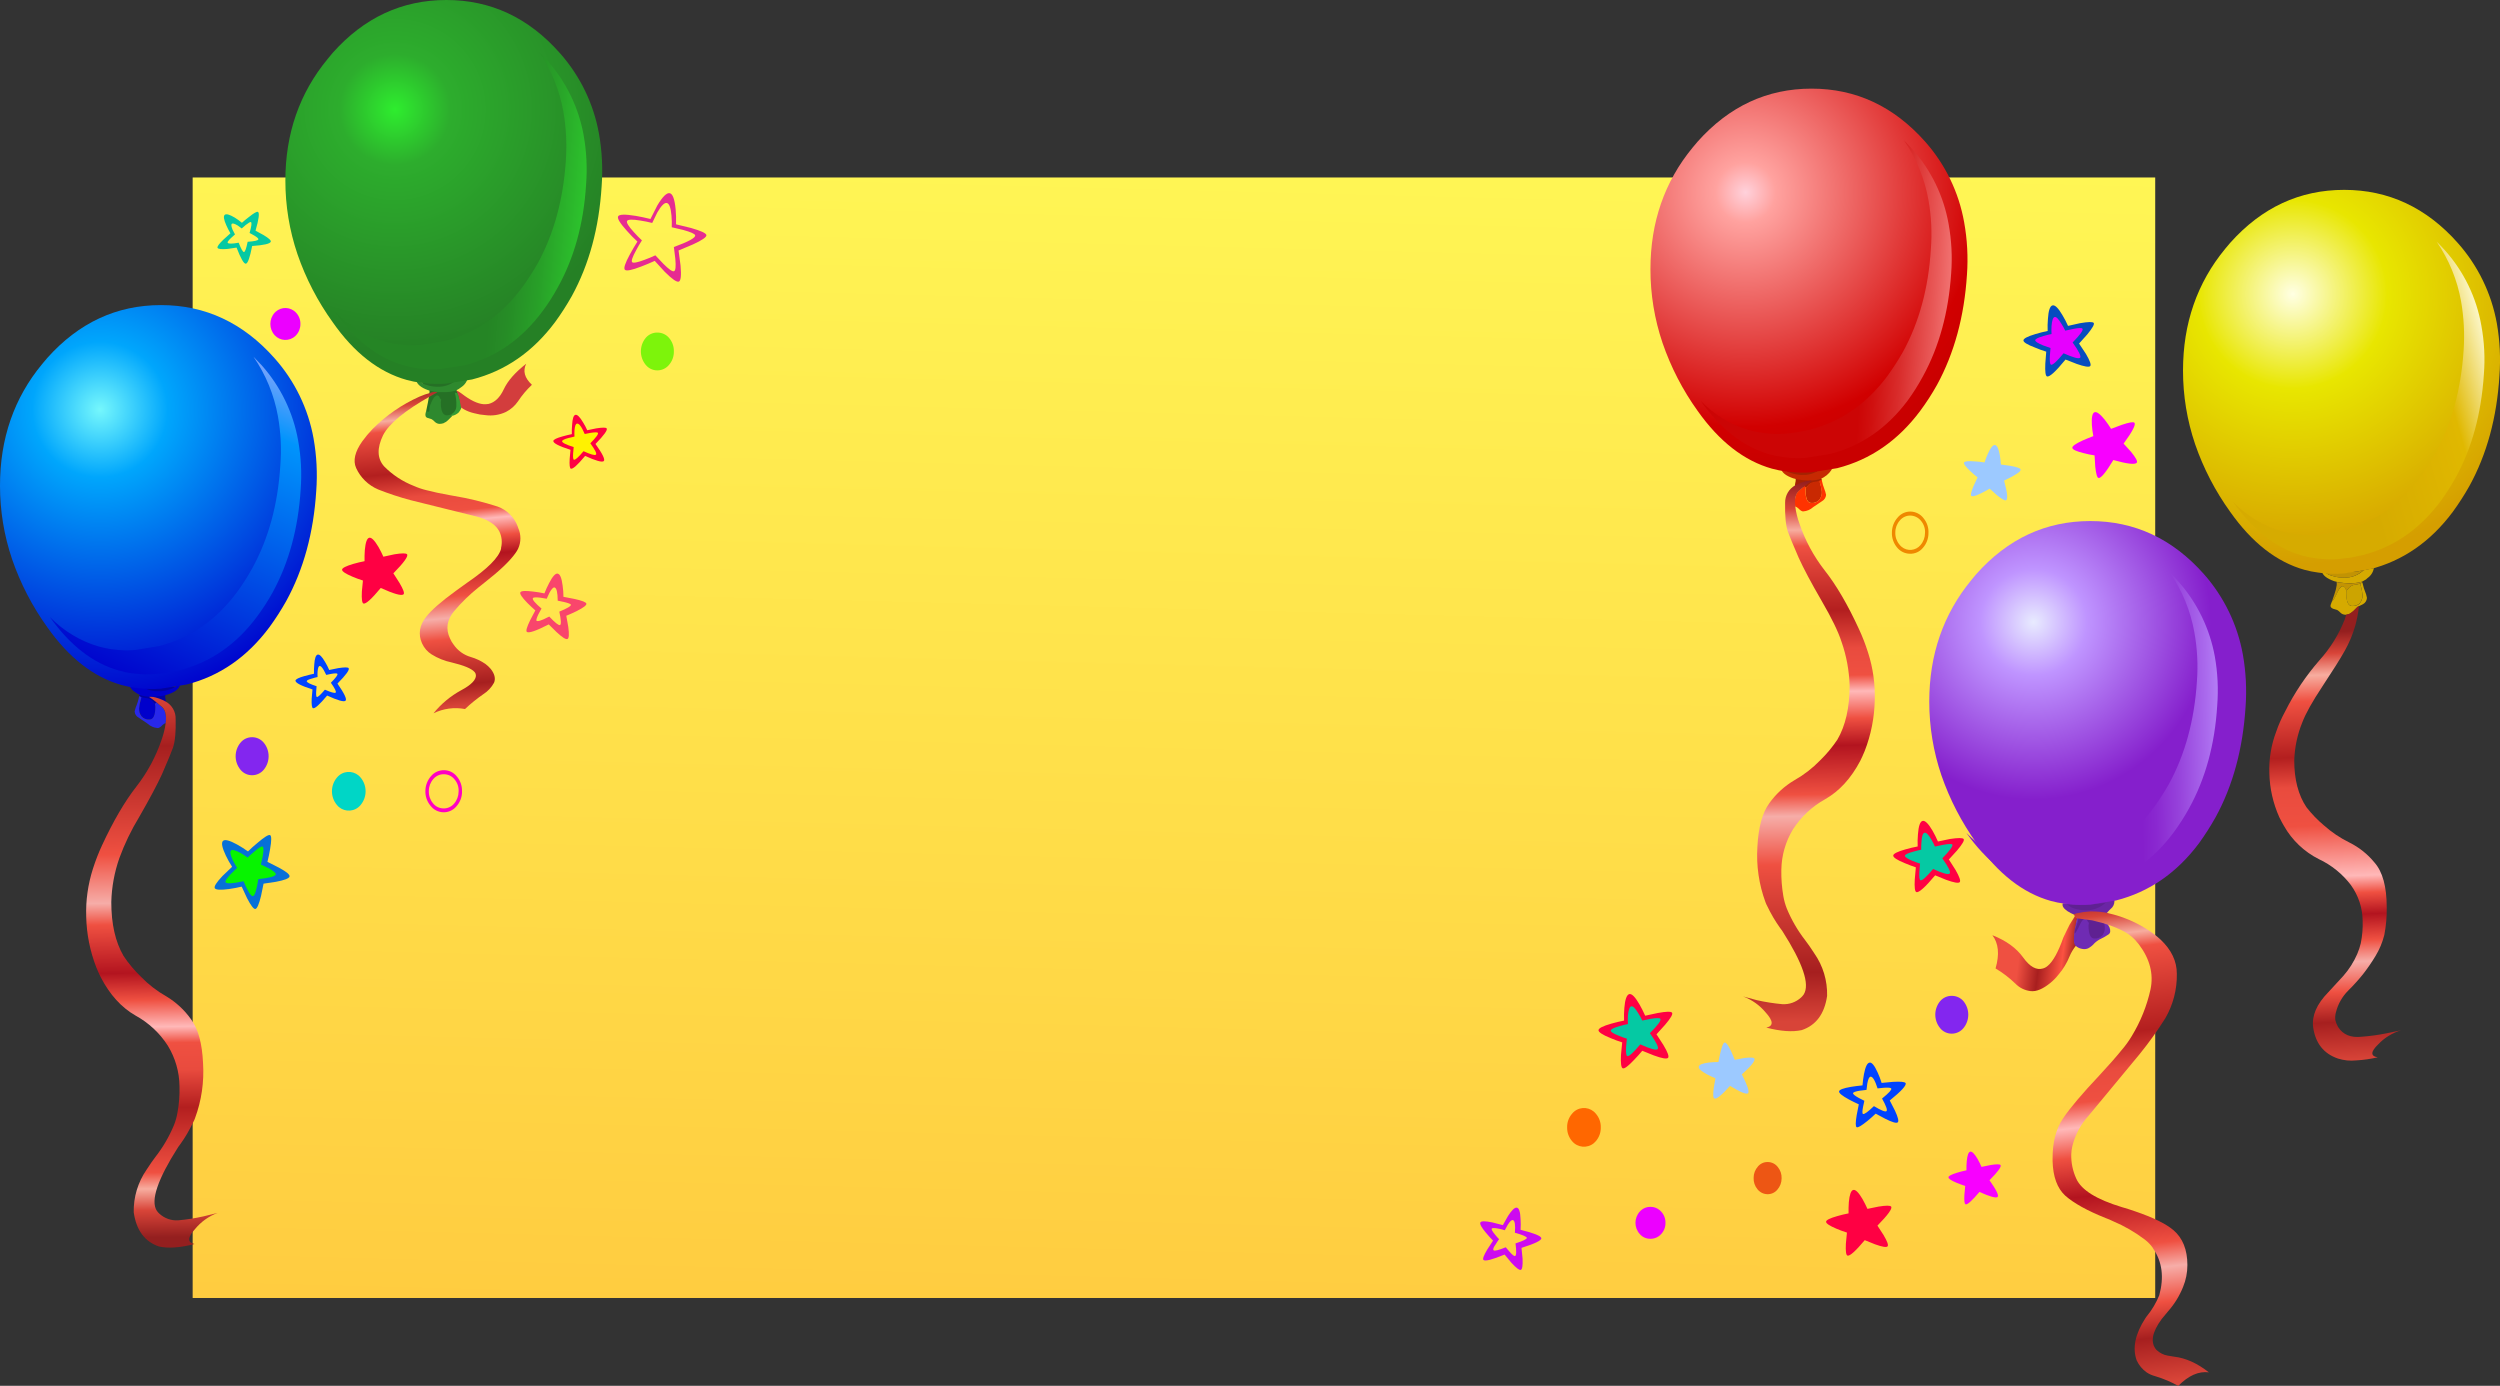 <?xml version="1.0" encoding="iso-8859-1"?>
<!-- Generator: Adobe Illustrator 20.1.0, SVG Export Plug-In . SVG Version: 6.00 Build 0)  -->
<svg version="1.0" id="Layer_1" xmlns="http://www.w3.org/2000/svg" xmlns:xlink="http://www.w3.org/1999/xlink" x="0px" y="0px"
	 viewBox="0 0 930.79 515.96" enable-background="new 0 0 930.79 515.96" xml:space="preserve">
<rect x="0" y="0" width="930.79" height="515.96" fill="#333333" stroke="none"/>
<title>birthday_0044</title>
<linearGradient id="SVGID_1_" gradientUnits="userSpaceOnUse" x1="346.883" y1="542.12" x2="360.433" y2="7.02" gradientTransform="matrix(0.99 0 0 0.99 88.17 -45.18)">
	<stop  offset="0" style="stop-color:#FFCC40"/>
	<stop  offset="1" style="stop-color:#FFFF59"/>
</linearGradient>
<path fill="url(#SVGID_1_)" d="M802.42,483.26V66.08H71.73v417.18H802.42z"/>
<path fill="#0202A0" d="M61.52,258.72c0,0-0.07-0.08-0.3-0.15c-0.489-0.198-1.012-0.3-1.54-0.3c-2.493-0.154-4.995-0.104-7.48,0.15
	c-0.066-0.001-0.125,0.039-0.15,0.1l0,0l-0.2,0.54l0.3,0.5c0.661,0.441,1.436,0.68,2.23,0.69c0.896,0.014,1.758,0.347,2.43,0.94
	l0.9,0.81l1.88-0.35c0.715-0.16,1.448-0.227,2.18-0.2c0.1,0.067,0.067-0.23-0.1-0.89C61.524,259.958,61.474,259.337,61.52,258.72z"
	/>
<path fill="#0202A0" d="M64.74,255.65l-11.84-0.59l0.35,1c0.385,0.733,0.999,1.32,1.75,1.67c1.12,0.527,3.003,0.61,5.65,0.25
	c2.84-0.36,4.31-1.087,4.41-2.18C65.02,255.733,64.913,255.683,64.74,255.65z"/>
<path fill="#0000CC" d="M57.71,262c-0.355-0.292-0.671-0.628-0.94-1c-0.631-0.616-1.452-1.001-2.33-1.09
	c-0.592-0.052-1.175-0.187-1.73-0.4l-0.25,1c-0.335,1.028-0.55,2.092-0.64,3.17c-0.054,1.048,0.261,2.081,0.89,2.92
	c0.735,0.882,1.857,1.345,3,1.24c1.453,0,2.18-1.617,2.18-4.85L57.71,262z"/>
<path fill="#2828EA" d="M60.14,263.08l-2-1.63c-0.069,0.247-0.23,0.458-0.45,0.59l0.15,1c0,3.233-0.727,4.85-2.18,4.85
	c-1.143,0.105-2.265-0.358-3-1.24c-0.629-0.839-0.944-1.872-0.89-2.92c0.09-1.078,0.305-2.142,0.64-3.17l0.25-1l-0.84-0.4
	c-0.249,1.373-0.648,2.714-1.19,4l0,0l-0.15,0.4l-0.35,1.29c0.037,0.989,0.608,1.881,1.49,2.33l3.38,2.29
	c1.008,0.93,2.302,1.491,3.67,1.59h0.25c0.415-0.109,0.792-0.331,1.09-0.64c0.35-0.385,0.75-0.722,1.19-1l0.5-0.15
	C62.047,266.263,61.527,264.2,60.14,263.08z"/>
<linearGradient id="SVGID_2_" gradientUnits="userSpaceOnUse" x1="-30.959" y1="510.975" x2="-33.959" y2="307.995" gradientTransform="matrix(0.99 0 0 0.99 88.17 -45.18)">
	<stop  offset="0" style="stop-color:#941F1F"/>
	<stop  offset="0.05" style="stop-color:#D84438"/>
	<stop  offset="0.09" style="stop-color:#F7AD9F"/>
	<stop  offset="0.12" style="stop-color:#EF5041"/>
	<stop  offset="0.24" style="stop-color:#B31F1F"/>
	<stop  offset="0.31" style="stop-color:#E94B3E"/>
	<stop  offset="0.36" style="stop-color:#EF5041"/>
	<stop  offset="0.39" style="stop-color:#FFB8B8"/>
	<stop  offset="0.44" style="stop-color:#EF5041"/>
	<stop  offset="0.49" style="stop-color:#B3141F"/>
	<stop  offset="0.58" style="stop-color:#EF5041"/>
	<stop  offset="0.62" style="stop-color:#F6ADA8"/>
	<stop  offset="0.71" style="stop-color:#EF5041"/>
	<stop  offset="0.71" style="stop-color:#EF5041;stop-opacity:0"/>
	<stop  offset="1" style="stop-color:#000000;stop-opacity:0"/>
</linearGradient>
<path fill="url(#SVGID_2_)" d="M55.43,259.41c0.941,0.619,1.848,1.287,2.72,2l2,1.63c1.387,1.12,1.9,3.167,1.54,6.14
	c-0.274,2.094-0.773,4.153-1.49,6.14c-2.136,6.353-5.335,12.297-9.46,17.58c-4.307,5.513-8.553,12.78-12.74,21.8
	c-1.332,2.862-2.475,5.808-3.42,8.82c-1.837,5.741-2.676,11.755-2.48,17.78c0.141,6.461,1.414,12.848,3.76,18.87
	c0.627,1.52,1.187,2.76,1.68,3.72c3.367,6.473,7.677,11.213,12.93,14.22c4.872,2.669,8.998,6.516,12,11.19
	c2.805,4.563,4.313,9.804,4.36,15.16c0.098,3.254-0.15,6.509-0.74,9.71c-0.267,1.594-0.699,3.156-1.29,4.66
	c-1.743,4.218-4.043,8.183-6.84,11.79c-0.993,1.287-2.117,2.903-3.37,4.85c-3.236,4.662-4.916,10.227-4.8,15.9
	c0.96,6.707,4.113,10.95,9.46,12.73c3.433,0.76,7.827,0.447,13.18-0.94c-2.74-0.56-2.657-2.443,0.25-5.65
	c2.223-2.677,5.109-4.725,8.37-5.94l-5.25,1.29c-3.118,0.699-6.278,1.197-9.46,1.49c-2.574,0.16-5.101-0.736-7-2.48
	c-0.313-0.282-0.595-0.597-0.84-0.94l-0.15-0.2c-2.347-3.733,0.32-11.627,8-23.68l0.84-1.14c0.927-1.287,1.753-2.557,2.48-3.81
	c0.727-1.253,1.603-2.92,2.63-5l0.3-0.74c2.429-6.568,3.451-13.572,3-20.56c-0.333-7.333-1.82-12.767-4.46-16.3
	c-2.429-3.433-5.54-6.326-9.14-8.5c-3.546-1.998-6.784-4.501-9.61-7.43c-2.4-2.315-4.543-4.883-6.39-7.66
	c-3.04-5.22-4.56-11.907-4.56-20.06c0.144-5.573,1.156-11.089,3-16.35c1.952-5.333,4.424-10.461,7.38-15.31
	c3.927-6.833,6.767-12.167,8.52-16c2.08-4.787,3.433-8.057,4.06-9.81c0.793-2.313,1.127-5.88,1-10.7
	c0.073-2.726-1.402-5.259-3.81-6.54c-1.515-0.829-3.152-1.413-4.85-1.73C56.308,259.322,55.862,259.322,55.43,259.41z"/>
<linearGradient id="SVGID_3_" gradientUnits="userSpaceOnUse" x1="-30.959" y1="510.975" x2="-33.959" y2="307.995" gradientTransform="matrix(0.99 0 0 0.99 88.17 -45.18)">
	<stop  offset="0" style="stop-color:#000000;stop-opacity:0"/>
	<stop  offset="0.71" style="stop-color:#EF5041;stop-opacity:0"/>
	<stop  offset="0.71" style="stop-color:#EF5041"/>
	<stop  offset="0.91" style="stop-color:#A61F1F"/>
	<stop  offset="1" style="stop-color:#D84438"/>
</linearGradient>
<path fill="url(#SVGID_3_)" d="M55.43,259.41c0.941,0.619,1.848,1.287,2.72,2l2,1.63c1.387,1.12,1.9,3.167,1.54,6.14
	c-0.274,2.094-0.773,4.153-1.49,6.14c-2.136,6.353-5.335,12.297-9.46,17.58c-4.307,5.513-8.553,12.78-12.74,21.8
	c-1.332,2.862-2.475,5.808-3.42,8.82c-1.837,5.741-2.676,11.755-2.48,17.78c0.141,6.461,1.414,12.848,3.76,18.87
	c0.627,1.52,1.187,2.76,1.68,3.72c3.367,6.473,7.677,11.213,12.93,14.22c4.872,2.669,8.998,6.516,12,11.19
	c2.805,4.563,4.313,9.804,4.36,15.16c0.098,3.254-0.15,6.509-0.74,9.71c-0.267,1.594-0.699,3.156-1.29,4.66
	c-1.743,4.218-4.043,8.183-6.84,11.79c-0.993,1.287-2.117,2.903-3.37,4.85c-3.236,4.662-4.916,10.227-4.8,15.9
	c0.96,6.707,4.113,10.95,9.46,12.73c3.433,0.76,7.827,0.447,13.18-0.94c-2.74-0.56-2.657-2.443,0.25-5.65
	c2.223-2.677,5.109-4.725,8.37-5.94l-5.25,1.29c-3.118,0.699-6.278,1.197-9.46,1.49c-2.574,0.16-5.101-0.736-7-2.48
	c-0.313-0.282-0.595-0.597-0.84-0.94l-0.15-0.2c-2.347-3.733,0.32-11.627,8-23.68l0.84-1.14c0.927-1.287,1.753-2.557,2.48-3.81
	c0.727-1.253,1.603-2.92,2.63-5l0.3-0.74c2.429-6.568,3.451-13.572,3-20.56c-0.333-7.333-1.82-12.767-4.46-16.3
	c-2.429-3.433-5.54-6.326-9.14-8.5c-3.546-1.998-6.784-4.501-9.61-7.43c-2.4-2.315-4.543-4.883-6.39-7.66
	c-3.04-5.22-4.56-11.907-4.56-20.06c0.144-5.573,1.156-11.089,3-16.35c1.952-5.333,4.424-10.461,7.38-15.31
	c3.927-6.833,6.767-12.167,8.52-16c2.08-4.787,3.433-8.057,4.06-9.81c0.793-2.313,1.127-5.88,1-10.7
	c0.073-2.726-1.402-5.259-3.81-6.54c-1.515-0.829-3.152-1.413-4.85-1.73C56.308,259.322,55.862,259.322,55.43,259.41z"/>
<path fill="#0000CC" d="M52.31,255.2l-0.84-0.69l-3.72-0.79c0.191,1.513,1.007,2.877,2.25,3.76l0.3,0.2
	c0.509,0.386,1.055,0.721,1.63,1l0.89,0.3c0.844,0.22,1.709,0.354,2.58,0.4c0.458-0.1,0.932-0.1,1.39,0
	c1.31-0.026,2.616-0.143,3.91-0.35l1.73-0.45c2.733-0.9,4.257-2.093,4.57-3.58l-1.14,0.15c-0.638,0.675-1.441,1.172-2.33,1.44
	c-1.603,0.573-3.299,0.84-5,0.79C56.273,257.357,54.087,256.591,52.31,255.2z"/>
<radialGradient id="SVGID_4_" cx="-40.446" cy="665.416" r="110.82" gradientTransform="matrix(0.99 0 0 -0.99 77.27 811.24)" gradientUnits="userSpaceOnUse">
	<stop  offset="0" style="stop-color:#75F7FC"/>
	<stop  offset="0.23" style="stop-color:#00A6FC"/>
	<stop  offset="1" style="stop-color:#0000CC"/>
</radialGradient>
<path fill="url(#SVGID_4_)" d="M116.75,163.27c-1.989-11.104-7.011-21.442-14.51-29.87c-11.693-13.207-25.793-19.81-42.3-19.81
	c-16.507,0-30.627,6.57-42.36,19.71l-1.88,2.23C5.233,148.177,0,163.267,0,180.8c-0.012,9.332,1.512,18.603,4.51,27.44
	c3.108,9.011,7.515,17.521,13.08,25.26c8.093,11.46,17.323,18.643,27.69,21.55c1.61,0.44,3.247,0.774,4.9,1l1.14,0.15
	c2.859,0.362,5.747,0.429,8.62,0.2l9.51-1.54c12.287-3.107,22.573-10.223,30.86-21.35c2.272-3.109,4.356-6.352,6.24-9.71
	c6.473-11.787,10.203-25.453,11.19-41C118.222,176.274,117.89,169.714,116.75,163.27z"/>
<linearGradient id="SVGID_5_" gradientUnits="userSpaceOnUse" x1="11.08" y1="184.015" x2="-41.92" y2="304.015" gradientTransform="matrix(0.99 0 0 0.99 88.17 -45.18)">
	<stop  offset="0" style="stop-color:#75A3FC"/>
	<stop  offset="0.17" style="stop-color:#0094FC"/>
	<stop  offset="1" style="stop-color:#0000CC"/>
</linearGradient>
<path fill="url(#SVGID_5_)" d="M103.48,155c1.071,6.031,1.37,12.174,0.89,18.28c-0.913,14.527-4.397,27.287-10.45,38.28
	c-1.731,3.145-3.669,6.172-5.8,9.06c-7.727,10.333-17.337,16.97-28.83,19.91L50.38,242c-2.666,0.231-5.349,0.164-8-0.2l-1-0.1
	c-1.453-0.233-3.007-0.567-4.66-1c-6.88-2.041-13.121-5.811-18.13-10.95c7.493,10.567,16.063,17.203,25.71,19.91
	c1.498,0.425,3.021,0.759,4.56,1l1.09,0.1c2.651,0.361,5.334,0.428,8,0.2l3.76-0.4l5.1-1c11.527-2.94,21.137-9.577,28.83-19.91
	c2.154-2.883,4.108-5.91,5.85-9.06c6.04-11.027,9.523-23.773,10.45-38.24c0.468-6.132,0.152-12.298-0.94-18.35
	c-1.842-10.382-6.522-20.053-13.52-27.94l-3.12-3.27C98.946,139.46,102.055,147.032,103.48,155z"/>
<path fill="#D33D3D" d="M192.84,149.45c1.49-2.256,3.235-4.333,5.2-6.19c-2.74-2.54-3.45-5.15-2.13-7.83
	c-4.093,3.2-6.867,6.353-8.32,9.46c-1.453,3.107-3.353,4.94-5.7,5.5c-0.622,0.096-1.252,0.129-1.88,0.1
	c-2.28-0.2-4.97-1.503-8.07-3.91c-0.594-0.471-1.242-0.87-1.93-1.19l-0.25-0.15l0,0l0.2,0.59c0.558,1.494,0.973,3.038,1.24,4.61
	c0.115,0.351,0.166,0.721,0.15,1.09l1.34,0.84c1.223,0.686,2.541,1.188,3.91,1.49c1.326,0.369,2.687,0.6,4.06,0.69
	c2.638,0.365,5.324-0.048,7.73-1.19C190.173,152.444,191.702,151.101,192.84,149.45z"/>
<path fill="#257025" d="M163.56,142l-6.89,0.4l1.63,1.24c1.277,0.796,2.755,1.209,4.26,1.19c1.629-0.034,3.24-0.352,4.76-0.94
	c0.987-0.288,1.879-0.838,2.58-1.59C170.2,141.913,168.087,141.813,163.56,142z"/>
<path fill="#257025" d="M163.32,145c-2.313-0.167-3.453-0.167-3.42,0c0.167,0.793-0.23,3.403-1.19,7.83v0.4l1.73,0.74
	c3.433,1.027,5.663,1.36,6.69,1c0.891-0.305,1.716-0.776,2.43-1.39c0.654-0.428,1.199-1.003,1.59-1.68
	c0.161-0.887,0.127-1.798-0.1-2.67c-0.091-0.679-0.242-1.348-0.45-2l-0.69-2c-0.005-0.215-0.184-0.385-0.4-0.38
	c-0.048,0.001-0.096,0.011-0.14,0.03C167.366,145.175,165.334,145.215,163.32,145z"/>
<linearGradient id="SVGID_6_" gradientUnits="userSpaceOnUse" x1="71.379" y1="190.53" x2="84.049" y2="323.18" gradientTransform="matrix(0.99 0 0 0.99 88.17 -45.18)">
	<stop  offset="0" style="stop-color:#941F1F"/>
	<stop  offset="0.05" style="stop-color:#D84438"/>
	<stop  offset="0.09" style="stop-color:#F7AD9F"/>
	<stop  offset="0.12" style="stop-color:#EF5041"/>
	<stop  offset="0.24" style="stop-color:#B31F1F"/>
	<stop  offset="0.31" style="stop-color:#E94B3E"/>
	<stop  offset="0.36" style="stop-color:#EF5041"/>
	<stop  offset="0.39" style="stop-color:#FFB8B8"/>
	<stop  offset="0.44" style="stop-color:#EF5041"/>
	<stop  offset="0.49" style="stop-color:#B3141F"/>
	<stop  offset="0.6" style="stop-color:#EF5041"/>
	<stop  offset="0.66" style="stop-color:#F6ADA8"/>
	<stop  offset="0.72" style="stop-color:#EF5041"/>
	<stop  offset="0.72" style="stop-color:#EF5041;stop-opacity:0"/>
	<stop  offset="1" style="stop-color:#000000;stop-opacity:0"/>
</linearGradient>
<path fill="url(#SVGID_6_)" d="M160.39,147.42l2.48-1.39l-1.19-0.2l-1,0.25l-0.2,0.1c-1.507,0.4-2.981,0.915-4.41,1.54
	c-6.465,2.905-12.343,6.973-17.34,12c-1.397,1.441-2.687,2.982-3.86,4.61c-2.74,3.867-3.5,7.17-2.28,9.91
	c1.637,3.605,4.572,6.461,8.22,8c3.963,1.574,8.017,2.91,12.14,4L176.2,192c3.96,0.893,6.817,2.297,8.57,4.21
	c0.434,0.504,0.816,1.05,1.14,1.63c0.921,1.91,1.148,4.081,0.64,6.14v0.35c-0.827,3.233-5.037,7.443-12.63,12.63l-4.16,3
	c-5.513,4-9.243,7.27-11.19,9.81c-2.447,3.14-2.927,6.393-1.44,9.76c0.758,1.692,2,3.123,3.57,4.11c2.297,1.432,4.83,2.448,7.48,3
	c4.527,1.087,7.35,2.26,8.47,3.52c0.308,0.325,0.498,0.744,0.54,1.19c0.1,1.753-1.733,3.637-5.5,5.65
	c-3.96,2.156-7.46,5.068-10.3,8.57c3.64-1.781,7.758-2.339,11.74-1.59c2.12-2.004,4.39-3.843,6.79-5.5
	c1.673-1.058,3.05-2.524,4-4.26c0.667-1.553,0.27-3.27-1.19-5.15c-0.595-0.698-1.266-1.329-2-1.88
	c-1.668-1.145-3.508-2.016-5.45-2.58c-2.6-0.749-4.859-2.378-6.39-4.61c-0.546-0.697-0.996-1.464-1.34-2.28
	c-1.687-3.533-1.173-6.933,1.54-10.2c2.712-3.205,5.726-6.142,9-8.77l2.23-1.78c5.647-4.393,9.527-8.093,11.64-11.1
	c0.359-0.502,0.674-1.034,0.94-1.59c1.142-2.468,1.142-5.312,0-7.78l-0.15-0.5c-1.278-3.428-3.993-6.125-7.43-7.38
	c-5.358-1.745-10.84-3.083-16.4-4l-1.39-0.25c-3.367-0.593-6.307-1.22-8.82-1.88c-1.599-0.387-3.158-0.919-4.66-1.59
	c-4.157-1.617-7.923-4.099-11.05-7.28c-2.573-2.907-2.707-6.753-0.4-11.54l0,0l0,0C144.787,157.753,150.717,152.867,160.39,147.42z"
	/>
<linearGradient id="SVGID_7_" gradientUnits="userSpaceOnUse" x1="71.379" y1="190.53" x2="84.049" y2="323.18" gradientTransform="matrix(0.99 0 0 0.99 88.17 -45.18)">
	<stop  offset="0" style="stop-color:#000000;stop-opacity:0"/>
	<stop  offset="0.72" style="stop-color:#EF5041;stop-opacity:0"/>
	<stop  offset="0.72" style="stop-color:#EF5041"/>
	<stop  offset="0.85" style="stop-color:#A61F1F"/>
	<stop  offset="0.91" style="stop-color:#D84438"/>
</linearGradient>
<path fill="url(#SVGID_7_)" d="M160.39,147.42l2.48-1.39l-1.19-0.2l-1,0.25l-0.2,0.1c-1.507,0.4-2.981,0.915-4.41,1.54
	c-6.465,2.905-12.343,6.973-17.34,12c-1.397,1.441-2.687,2.982-3.86,4.61c-2.74,3.867-3.5,7.17-2.28,9.91
	c1.637,3.605,4.572,6.461,8.22,8c3.963,1.574,8.017,2.91,12.14,4L176.2,192c3.96,0.893,6.817,2.297,8.57,4.21
	c0.434,0.504,0.816,1.05,1.14,1.63c0.921,1.91,1.148,4.081,0.64,6.14v0.35c-0.827,3.233-5.037,7.443-12.63,12.63l-4.16,3
	c-5.513,4-9.243,7.27-11.19,9.81c-2.447,3.14-2.927,6.393-1.44,9.76c0.758,1.692,2,3.123,3.57,4.11c2.297,1.432,4.83,2.448,7.48,3
	c4.527,1.087,7.35,2.26,8.47,3.52c0.308,0.325,0.498,0.744,0.54,1.19c0.1,1.753-1.733,3.637-5.5,5.65
	c-3.96,2.156-7.46,5.068-10.3,8.57c3.64-1.781,7.758-2.339,11.74-1.59c2.12-2.004,4.39-3.843,6.79-5.5
	c1.673-1.058,3.05-2.524,4-4.26c0.667-1.553,0.27-3.27-1.19-5.15c-0.595-0.698-1.266-1.329-2-1.88
	c-1.668-1.145-3.508-2.016-5.45-2.58c-2.6-0.749-4.859-2.378-6.39-4.61c-0.546-0.697-0.996-1.464-1.34-2.28
	c-1.687-3.533-1.173-6.933,1.54-10.2c2.712-3.205,5.726-6.142,9-8.77l2.23-1.78c5.647-4.393,9.527-8.093,11.64-11.1
	c0.359-0.502,0.674-1.034,0.94-1.59c1.142-2.468,1.142-5.312,0-7.78l-0.15-0.5c-1.278-3.428-3.993-6.125-7.43-7.38
	c-5.358-1.745-10.84-3.083-16.4-4l-1.39-0.25c-3.367-0.593-6.307-1.22-8.82-1.88c-1.599-0.387-3.158-0.919-4.66-1.59
	c-4.157-1.617-7.923-4.099-11.05-7.28c-2.573-2.907-2.707-6.753-0.4-11.54l0,0l0,0C144.787,157.753,150.717,152.867,160.39,147.42z"
	/>
<path fill="#2E892E" d="M163.42,144c-1.701,0.05-3.397-0.217-5-0.79c-0.886-0.249-1.69-0.729-2.33-1.39l-1.14-0.2
	c0.36,1.52,1.863,2.743,4.51,3.67l1.73,0.45l1.63,0.25c0.313-0.021,0.627-0.021,0.94,0h1.39c0.745,0.029,1.491-0.004,2.23-0.1
	c0.566-0.062,1.127-0.163,1.68-0.3l0.89-0.3c0.567-0.271,1.1-0.606,1.59-1l0.35-0.25c1.249-0.851,2.091-2.178,2.33-3.67
	c-1.78,0.46-3.113,0.773-4,0.94l-0.64,0.45C167.829,143.165,165.664,143.952,163.42,144z"/>
<path fill="#349B34" d="M168.07,154.2l0.25,0.64c0.976-0.205,1.872-0.688,2.58-1.39l0.1-0.2c0.272-0.353,0.504-0.735,0.69-1.14
	c0.016-0.369-0.035-0.739-0.15-1.09c-0.267-1.572-0.682-3.116-1.24-4.61l-0.94-0.2c0.434,1.646,0.616,3.349,0.54,5.05
	C169.868,152.499,169.168,153.624,168.07,154.2z"/>
<path fill="#2E892E" d="M164.11,149.74l0.15-1c-0.264-0.185-0.469-0.442-0.59-0.74c-0.085-0.415-0.421-0.731-0.84-0.79
	c-0.667,0-1.333,0.693-2,2.08l-0.64,1.49c-0.218,0.532-0.32,1.105-0.3,1.68c0.075,0.296,0,0.61-0.2,0.84
	c-0.178,0.042-0.362,0.042-0.54,0l-0.45-0.4l-0.15,0.5c-0.36,1.187-0.163,1.913,0.59,2.18l1.59,0.5c0.44,0.278,0.84,0.615,1.19,1
	c0.465,0.453,1.081,0.717,1.73,0.74c0.506-0.012,1.008-0.097,1.49-0.25l0.15-0.1c0.563-0.222,1.071-0.563,1.49-1l1.54-1.54
	l-0.25-0.64c-0.561,0.245-1.168,0.365-1.78,0.35C164.837,154.58,164.11,152.947,164.11,149.74z"/>
<radialGradient id="SVGID_8_" cx="-40.446" cy="665.416" r="104.49" gradientTransform="matrix(0.99 0 0 -0.99 187.14 699.54)" gradientUnits="userSpaceOnUse">
	<stop  offset="0" style="stop-color:#2EED2E"/>
	<stop  offset="0.2" style="stop-color:#2DAD2D"/>
	<stop  offset="0.87" style="stop-color:#258025"/>
</radialGradient>
<path fill="url(#SVGID_8_)" d="M224,69.3c0.486-6.539,0.15-13.114-1-19.57c-1.995-11.117-7.016-21.469-14.51-29.92
	C196.83,6.603,182.73,0,166.19,0s-30.657,6.57-42.35,19.71L122,21.94c-10.5,12.707-15.75,27.8-15.75,45.28
	c-0.012,9.332,1.512,18.603,4.51,27.44c3.108,9.011,7.515,17.521,13.08,25.26c8,11.46,17.213,18.643,27.64,21.55
	c1.641,0.452,3.312,0.786,5,1l1.14,0.15c2.859,0.362,5.747,0.429,8.62,0.2l9.51-1.54c12.32-3.14,22.623-10.257,30.91-21.35
	c2.272-3.109,4.355-6.352,6.24-9.71C219.34,98.46,223.04,84.82,224,69.3z"/>
<linearGradient id="SVGID_9_" gradientUnits="userSpaceOnUse" x1="135.406" y1="128.615" x2="98.076" y2="125.296" gradientTransform="matrix(0.99 0 0 0.99 88.17 -45.18)">
	<stop  offset="0" style="stop-color:#2ED42E"/>
	<stop  offset="0.2" style="stop-color:#2CBE2C"/>
	<stop  offset="0.53" style="stop-color:#289F28"/>
	<stop  offset="0.81" style="stop-color:#268C26"/>
	<stop  offset="1" style="stop-color:#258525"/>
</linearGradient>
<path fill="url(#SVGID_9_)" d="M218.2,68.75c0.481-6.123,0.182-12.282-0.89-18.33c-1.854-10.374-6.552-20.029-13.57-27.89
	c-0.975-1.15-2.017-2.242-3.12-3.27c4.576,6.667,7.682,14.231,9.11,22.19c1.054,6.049,1.37,12.204,0.94,18.33
	c-0.953,14.467-4.437,27.207-10.45,38.22c-1.778,3.128-3.731,6.153-5.85,9.06c-7.727,10.4-17.337,17.037-28.83,19.91l-8.87,1.44
	c-2.665,0.227-5.346,0.176-8-0.15l-1.09-0.15c-1.558-0.225-3.099-0.559-4.61-1c-6.899-2.031-13.159-5.801-18.18-10.95
	c7.593,10.667,16.163,17.303,25.71,19.91c1.526,0.451,3.084,0.785,4.66,1l1,0.15c2.654,0.326,5.335,0.377,8,0.15l8.92-1.39
	c11.46-2.94,21.07-9.607,28.83-20c2.151-2.875,4.089-5.903,5.8-9.06C213.81,95.94,217.307,83.217,218.2,68.75z"/>
<path fill="#D5AA00" d="M868,214.29c-0.911-0.223-1.738-0.706-2.38-1.39l-1.14-0.15c0.3,1.453,1.82,2.66,4.56,3.62l1.68,0.45
	c1.323,0.21,2.66,0.327,4,0.35c1.315,0.032,2.629-0.102,3.91-0.4l0.89-0.25l1.39-0.79l0.54-0.5c1.268-0.863,2.128-2.207,2.38-3.72
	l-3.76,0.79l-0.89,0.69c-1.775,1.362-3.953,2.093-6.19,2.08C871.293,215.122,869.6,214.858,868,214.29z"/>
<path fill="#C29303" d="M880,212.31l-1.78,0.35c-1.78,0.2-3.113,0.317-4,0.35c-2.87,0.231-5.756,0.197-8.62-0.1
	c0.642,0.684,1.469,1.167,2.38,1.39c1.603,0.572,3.299,0.84,5,0.79c2.214-0.005,4.365-0.739,6.12-2.09L880,212.31z"/>
<path fill="#CCA400" d="M877,217.66c-0.764,0.054-1.492,0.348-2.08,0.84l-0.3,0.25c-0.248,0.389-0.567,0.729-0.94,1l-0.15,1
	c0,2.113,0.313,3.533,0.94,4.26c0.307,0.369,0.76,0.584,1.24,0.59c0.919,0.054,1.829-0.207,2.58-0.74l0.4-0.45
	c0.629-0.839,0.944-1.872,0.89-2.92c-0.089-1.09-0.287-2.169-0.59-3.22l-0.3-1C878.152,217.493,877.581,217.624,877,217.66z"/>
<path fill="#C29303" d="M870,216.81v1c-0.172,1.201-0.471,2.381-0.89,3.52l-0.89,2.63c0.427-0.233,1.137-1.44,2.13-3.62
	c0.243-0.581,0.581-1.119,1-1.59c0.225-0.296,0.569-0.479,0.94-0.5c0.394,0.108,0.708,0.404,0.84,0.79
	c0.1,0.296,0.288,0.555,0.54,0.74c0.373-0.271,0.692-0.611,0.94-1l0.3-0.25c0.588-0.492,1.316-0.786,2.08-0.84
	c0.578-0.04,1.146-0.175,1.68-0.4l0.84-0.4l-0.1-0.35l-0.89,0.25c-1.281,0.298-2.595,0.432-3.91,0.4c-1.34-0.023-2.677-0.14-4-0.35
	l-0.74-0.2L870,216.81z"/>
<path fill="#D5AA00" d="M870.33,220.33c-0.993,2.18-1.703,3.387-2.13,3.62l-0.45,1.24c-0.233,0.593,0.047,1.073,0.84,1.44l1.63,0.5
	c0.44,0.278,0.84,0.615,1.19,1c0.465,0.453,1.081,0.717,1.73,0.74h0.45l0.89-0.2l0.45-0.2c0.476-0.293,0.924-0.627,1.34-1l1.54-1.54
	l2-1c0.85-0.476,1.395-1.357,1.44-2.33l-0.3-1.29l-0.15-0.4l0,0c-0.529-1.295-0.944-2.633-1.24-4l-0.84,0.4l0.3,1
	c0.303,1.051,0.501,2.13,0.59,3.22c0.054,1.048-0.261,2.081-0.89,2.92l-0.4,0.45c-0.751,0.533-1.661,0.794-2.58,0.74
	c-0.48-0.006-0.933-0.221-1.24-0.59c-0.627-0.727-0.94-2.147-0.94-4.26l0.15-1c-0.252-0.185-0.44-0.444-0.54-0.74
	c-0.132-0.386-0.446-0.682-0.84-0.79c-0.371,0.021-0.715,0.204-0.94,0.5C870.952,219.221,870.594,219.751,870.33,220.33z"/>
<linearGradient id="SVGID_10_" gradientUnits="userSpaceOnUse" x1="785.334" y1="283.293" x2="791.334" y2="444.593" gradientTransform="matrix(0.99 0 0 0.99 88.17 -45.18)">
	<stop  offset="0" style="stop-color:#941F1F"/>
	<stop  offset="0.05" style="stop-color:#D84438"/>
	<stop  offset="0.1" style="stop-color:#F7AD9F"/>
	<stop  offset="0.16" style="stop-color:#EF5041"/>
	<stop  offset="0.29" style="stop-color:#B31F1F"/>
	<stop  offset="0.36" style="stop-color:#E94B3E"/>
	<stop  offset="0.45" style="stop-color:#EF5041"/>
	<stop  offset="0.57" style="stop-color:#FFB8B8"/>
	<stop  offset="0.61" style="stop-color:#EF5041"/>
	<stop  offset="0.66" style="stop-color:#B3141F"/>
	<stop  offset="0.72" style="stop-color:#EF5041"/>
	<stop  offset="0.77" style="stop-color:#F6ADA8"/>
	<stop  offset="0.84" style="stop-color:#EF5041"/>
	<stop  offset="0.84" style="stop-color:#EF5041;stop-opacity:0"/>
	<stop  offset="1" style="stop-color:#000000;stop-opacity:0"/>
</linearGradient>
<path fill="url(#SVGID_10_)" d="M848.63,304.29c0.727,1.453,1.303,2.527,1.73,3.22c3.001,5.294,7.499,9.584,12.93,12.33
	c4.732,2.209,8.852,5.543,12,9.71c2.768,3.844,4.29,8.444,4.36,13.18c0.103,2.824-0.129,5.65-0.69,8.42
	c-0.322,1.391-0.771,2.75-1.34,4.06c-1.281,2.96-3.019,5.7-5.15,8.12l-5.65,6.14c-4.293,4.393-6.16,8.727-5.6,13
	c0.86,5.947,3.93,9.827,9.21,11.64c2.224,0.708,4.57,0.943,6.89,0.69c2.671-0.154,5.324-0.535,7.93-1.14
	c-2.74-0.46-2.657-2.093,0.25-4.9c2.305-2.403,5.186-4.176,8.37-5.15l-5.25,1.09c-3.11,0.631-6.256,1.065-9.42,1.3
	c-4,0.427-6.907-0.797-8.72-3.67c-0.452-0.792-0.789-1.643-1-2.53c-0.125-1.007-0.04-2.028,0.25-3c0.769-3.03,2.345-5.794,4.56-8
	c1.949-1.922,3.786-3.956,5.5-6.09c1.669-2.143,3.208-4.383,4.61-6.71c1.504-2.459,2.623-5.133,3.32-7.93
	c0.656-3.376,0.954-6.812,0.89-10.25c0-7.693-1.52-13.257-4.56-16.69c-2.541-3.11-5.714-5.642-9.31-7.43
	c-3.463-1.704-6.679-3.871-9.56-6.44c-2.375-1.998-4.533-4.241-6.44-6.69c-3.04-4.527-4.56-10.34-4.56-17.44
	c0.151-4.864,1.167-9.662,3-14.17c1.22-3.233,3.697-7.673,7.43-13.32c3.867-5.847,6.673-10.32,8.42-13.42
	c1.639-2.928,2.935-6.035,3.86-9.26c0.635-2.293,1.083-4.634,1.34-7v-0.3l-0.5,0.25l-1.54,1.54c-0.416,0.373-0.865,0.707-1.34,1
	l-0.45,0.2l-0.89,0.2l-0.51,1.74c-2.207,5.616-5.412,10.786-9.46,15.26c-5.025,5.773-9.302,12.157-12.73,19
	c-1.343,2.441-2.47,4.994-3.37,7.63c-1.864,4.93-2.725,10.183-2.53,15.45C845.051,293.576,846.316,299.138,848.63,304.29z"/>
<linearGradient id="SVGID_11_" gradientUnits="userSpaceOnUse" x1="785.334" y1="283.293" x2="791.334" y2="444.593" gradientTransform="matrix(0.99 0 0 0.99 88.17 -45.18)">
	<stop  offset="0" style="stop-color:#000000;stop-opacity:0"/>
	<stop  offset="0.84" style="stop-color:#EF5041;stop-opacity:0"/>
	<stop  offset="0.84" style="stop-color:#EF5041"/>
	<stop  offset="0.91" style="stop-color:#A61F1F"/>
	<stop  offset="1" style="stop-color:#D84438"/>
</linearGradient>
<path fill="url(#SVGID_11_)" d="M848.63,304.29c0.727,1.453,1.303,2.527,1.73,3.22c3.001,5.294,7.499,9.584,12.93,12.33
	c4.732,2.209,8.852,5.543,12,9.71c2.768,3.844,4.29,8.444,4.36,13.18c0.103,2.824-0.129,5.65-0.69,8.42
	c-0.322,1.391-0.771,2.75-1.34,4.06c-1.281,2.96-3.019,5.7-5.15,8.12l-5.65,6.14c-4.293,4.393-6.16,8.727-5.6,13
	c0.86,5.947,3.93,9.827,9.21,11.64c2.224,0.708,4.57,0.943,6.89,0.69c2.671-0.154,5.324-0.535,7.93-1.14
	c-2.74-0.46-2.657-2.093,0.25-4.9c2.305-2.403,5.186-4.176,8.37-5.15l-5.25,1.09c-3.11,0.631-6.256,1.065-9.42,1.3
	c-4,0.427-6.907-0.797-8.72-3.67c-0.452-0.792-0.789-1.643-1-2.53c-0.125-1.007-0.04-2.028,0.25-3c0.769-3.03,2.345-5.794,4.56-8
	c1.949-1.922,3.786-3.956,5.5-6.09c1.669-2.143,3.208-4.383,4.61-6.71c1.504-2.459,2.623-5.133,3.32-7.93
	c0.656-3.376,0.954-6.812,0.89-10.25c0-7.693-1.52-13.257-4.56-16.69c-2.541-3.11-5.714-5.642-9.31-7.43
	c-3.463-1.704-6.679-3.871-9.56-6.44c-2.375-1.998-4.533-4.241-6.44-6.69c-3.04-4.527-4.56-10.34-4.56-17.44
	c0.151-4.864,1.167-9.662,3-14.17c1.22-3.233,3.697-7.673,7.43-13.32c3.867-5.847,6.673-10.32,8.42-13.42
	c1.639-2.928,2.935-6.035,3.86-9.26c0.635-2.293,1.083-4.634,1.34-7v-0.3l-0.5,0.25l-1.54,1.54c-0.416,0.373-0.865,0.707-1.34,1
	l-0.45,0.2l-0.89,0.2l-0.51,1.74c-2.207,5.616-5.412,10.786-9.46,15.26c-5.025,5.773-9.302,12.157-12.73,19
	c-1.343,2.441-2.47,4.994-3.37,7.63c-1.864,4.93-2.725,10.183-2.53,15.45C845.051,293.576,846.316,299.138,848.63,304.29z"/>
<radialGradient id="SVGID_12_" cx="-40.446" cy="665.416" r="101.72" gradientTransform="matrix(0.99 0 0 -0.99 893.66 768.24)" gradientUnits="userSpaceOnUse">
	<stop  offset="0" style="stop-color:#FFFFE3"/>
	<stop  offset="0.35" style="stop-color:#E8E600"/>
	<stop  offset="1" style="stop-color:#D59E00"/>
</radialGradient>
<path fill="url(#SVGID_12_)" d="M929.62,120.42c-1.995-11.117-7.016-21.469-14.51-29.92c-11.693-13.207-25.81-19.81-42.35-19.81
	s-30.677,6.57-42.41,19.71l-1.88,2.23c-10.467,12.713-15.7,27.82-15.7,45.32c-0.012,9.332,1.512,18.603,4.51,27.44
	c3.103,8.998,7.51,17.492,13.08,25.21c8.087,11.467,17.3,18.653,27.64,21.56c1.641,0.452,3.312,0.786,5,1l1.14,0.15
	c2.859,0.362,5.747,0.429,8.62,0.2l9.51-1.54c12.32-3.14,22.623-10.257,30.91-21.35c2.272-3.109,4.356-6.352,6.24-9.71
	c6.473-11.787,10.19-25.427,11.15-40.92C931.071,133.453,930.752,126.878,929.62,120.42z"/>
<linearGradient id="SVGID_13_" gradientUnits="userSpaceOnUse" x1="852.068" y1="184.482" x2="793.388" y2="201.131" gradientTransform="matrix(0.99 0 0 0.99 88.17 -45.18)">
	<stop  offset="0" style="stop-color:#FFFFE3"/>
	<stop  offset="0.36" style="stop-color:#E0B800"/>
	<stop  offset="1" style="stop-color:#D6AB00"/>
</linearGradient>
<path fill="url(#SVGID_13_)" d="M916.3,112.2c1.046,6.034,1.362,12.171,0.94,18.28c-0.96,14.5-4.443,27.247-10.45,38.24
	c-1.781,3.126-3.734,6.151-5.85,9.06c-7.727,10.333-17.337,16.97-28.83,19.91l-8.87,1.44c-2.69,0.201-5.393,0.134-8.07-0.2l-1-0.15
	c-1.574-0.202-3.131-0.516-4.66-0.94c-6.875-2.078-13.112-5.862-18.13-11c7.46,10.567,16.03,17.233,25.71,20
	c1.513,0.421,3.053,0.735,4.61,0.94l1.09,0.15c2.651,0.361,5.334,0.428,8,0.2l3.76-0.45h0.25l4.85-1
	c11.527-2.94,21.153-9.577,28.88-19.91c2.136-2.885,4.074-5.912,5.8-9.06c6-10.9,9.483-23.647,10.45-38.24
	c0.486-6.108,0.17-12.254-0.94-18.28c-1.815-10.404-6.505-20.093-13.54-27.97c-0.993-1.12-2.033-2.21-3.12-3.27
	C911.771,96.632,914.881,104.218,916.3,112.2z"/>
<path fill="#A42202" d="M668.87,178l-0.3,0.15c0.044,0.634-0.023,1.27-0.2,1.88c-0.133,0.667-0.133,0.963,0,0.89
	c0.732-0.027,1.465,0.04,2.18,0.2c0.627,0.1,1.253,0.217,1.88,0.35c0.37-0.167,0.68-0.442,0.89-0.79c0.674-0.597,1.531-0.95,2.43-1
	c0.791,0.019,1.569-0.204,2.23-0.64c0.17-0.113,0.28-0.297,0.3-0.5L678,178c0-0.1-0.05-0.15-0.15-0.15
	c-2.483-0.282-4.986-0.349-7.48-0.2L668.87,178z"/>
<path fill="#A42202" d="M665.65,175.11h-0.3c-0.2,0-0.3,0.05-0.3,0.15c0.067,1.087,1.52,1.813,4.36,2.18
	c2.667,0.333,4.55,0.25,5.65-0.25c1.137-0.445,1.949-1.463,2.13-2.67L665.65,175.11z"/>
<path fill="#C92902" d="M673.33,180.46c-0.248,0.389-0.567,0.729-0.94,1l-0.15,1c0,3.2,0.727,4.8,2.18,4.8
	c1.143,0.105,2.265-0.358,3-1.24c0.625-0.822,0.94-1.838,0.89-2.87c-0.09-1.078-0.305-2.142-0.64-3.17l-0.25-1
	c-0.555,0.213-1.138,0.348-1.73,0.4C674.803,179.46,673.97,179.841,673.33,180.46z"/>
<path fill="#FF3300" d="M677.39,179l0.25,1c0.335,1.028,0.55,2.092,0.64,3.17c0.05,1.032-0.265,2.048-0.89,2.87
	c-0.735,0.882-1.857,1.345-3,1.24c-1.453,0-2.18-1.6-2.18-4.8l0.15-1c-0.22-0.132-0.381-0.343-0.45-0.59l-2,1.63
	c-1.387,1.12-1.9,3.15-1.54,6.09l0.5,0.15c0.44,0.278,0.84,0.615,1.19,1c0.298,0.309,0.675,0.531,1.09,0.64h0.25
	c1.368-0.099,2.662-0.66,3.67-1.59l3.32-2.23c0.859-0.475,1.419-1.351,1.49-2.33l-0.31-1.25l-0.15-0.4l0,0
	c-0.512-1.296-0.91-2.635-1.19-4L677.39,179z"/>
<linearGradient id="SVGID_14_" gradientUnits="userSpaceOnUse" x1="589.231" y1="226.667" x2="592.231" y2="429.647" gradientTransform="matrix(0.99 0 0 0.99 88.17 -45.18)">
	<stop  offset="0" style="stop-color:#941F1F"/>
	<stop  offset="0.05" style="stop-color:#D84438"/>
	<stop  offset="0.09" style="stop-color:#F7AD9F"/>
	<stop  offset="0.12" style="stop-color:#EF5041"/>
	<stop  offset="0.24" style="stop-color:#B31F1F"/>
	<stop  offset="0.31" style="stop-color:#E94B3E"/>
	<stop  offset="0.36" style="stop-color:#EF5041"/>
	<stop  offset="0.39" style="stop-color:#FFB8B8"/>
	<stop  offset="0.44" style="stop-color:#EF5041"/>
	<stop  offset="0.49" style="stop-color:#B3141F"/>
	<stop  offset="0.58" style="stop-color:#EF5041"/>
	<stop  offset="0.62" style="stop-color:#F6ADA8"/>
	<stop  offset="0.71" style="stop-color:#EF5041"/>
	<stop  offset="0.71" style="stop-color:#EF5041;stop-opacity:0"/>
	<stop  offset="1" style="stop-color:#000000;stop-opacity:0"/>
</linearGradient>
<path fill="url(#SVGID_14_)" d="M695.52,243c-0.945-3.012-2.088-5.958-3.42-8.82c-4.16-9.047-8.403-16.313-12.73-21.8
	c-4.125-5.283-7.324-11.227-9.46-17.58c-0.717-1.987-1.216-4.046-1.49-6.14c-0.36-2.94,0.153-4.97,1.54-6.09l2-1.63
	c0.872-0.713,1.779-1.381,2.72-2c-0.458-0.1-0.932-0.1-1.39,0c-1.698,0.317-3.335,0.901-4.85,1.73
	c-2.388,1.302-3.855,3.821-3.81,6.54c-0.1,4.753,0.233,8.303,1,10.65c0.627,1.753,1.98,5.023,4.06,9.81c1.813,4,4.653,9.333,8.52,16
	c3.733,6.407,6.21,11.51,7.43,15.31c1.844,5.261,2.856,10.777,3,16.35c0,8.16-1.52,14.847-4.56,20.06
	c-1.854,2.778-3.995,5.352-6.39,7.68c-2.826,2.929-6.064,5.432-9.61,7.43c-3.663,2.161-6.834,5.063-9.31,8.52
	c-2.607,3.533-4.093,8.95-4.46,16.25c-0.447,7.004,0.575,14.024,3,20.61l0.3,0.74c0.96,2,1.837,3.667,2.63,5s1.62,2.603,2.48,3.81
	l0.84,1.14c7.693,12.053,10.36,19.947,8,23.68l-0.15,0.2c-0.245,0.343-0.527,0.658-0.84,0.94c-1.899,1.744-4.427,2.64-7,2.48
	c-3.182-0.293-6.342-0.79-9.46-1.49L649,371c3.261,1.215,6.147,3.263,8.37,5.94c2.907,3.2,2.99,5.083,0.25,5.65
	c5.333,1.387,9.727,1.7,13.18,0.94c5.333-1.78,8.487-6.023,9.46-12.73c0.147-5.678-1.536-11.252-4.8-15.9
	c-1.253-1.947-2.377-3.563-3.37-4.85c-2.797-3.607-5.097-7.572-6.84-11.79c-0.591-1.504-1.023-3.066-1.29-4.66
	c-0.555-3.223-0.803-6.491-0.74-9.76c0.075-5.336,1.58-10.554,4.36-15.11c3.02-4.659,7.141-8.503,12-11.19
	c5.253-3.007,9.587-7.747,13-14.22c0.493-0.96,1.053-2.2,1.68-3.72c2.337-6.017,3.603-12.397,3.74-18.85
	C698.193,254.735,697.354,248.732,695.52,243z"/>
<linearGradient id="SVGID_15_" gradientUnits="userSpaceOnUse" x1="589.231" y1="226.667" x2="592.231" y2="429.647" gradientTransform="matrix(0.99 0 0 0.99 88.17 -45.18)">
	<stop  offset="0" style="stop-color:#000000;stop-opacity:0"/>
	<stop  offset="0.71" style="stop-color:#EF5041;stop-opacity:0"/>
	<stop  offset="0.71" style="stop-color:#EF5041"/>
	<stop  offset="0.91" style="stop-color:#A61F1F"/>
	<stop  offset="1" style="stop-color:#D84438"/>
</linearGradient>
<path fill="url(#SVGID_15_)" d="M695.52,243c-0.945-3.012-2.088-5.958-3.42-8.82c-4.16-9.047-8.403-16.313-12.73-21.8
	c-4.125-5.283-7.324-11.227-9.46-17.58c-0.717-1.987-1.216-4.046-1.49-6.14c-0.36-2.94,0.153-4.97,1.54-6.09l2-1.63
	c0.872-0.713,1.779-1.381,2.72-2c-0.458-0.1-0.932-0.1-1.39,0c-1.698,0.317-3.335,0.901-4.85,1.73
	c-2.388,1.302-3.855,3.821-3.81,6.54c-0.1,4.753,0.233,8.303,1,10.65c0.627,1.753,1.98,5.023,4.06,9.81c1.813,4,4.653,9.333,8.52,16
	c3.733,6.407,6.21,11.51,7.43,15.31c1.844,5.261,2.856,10.777,3,16.35c0,8.16-1.52,14.847-4.56,20.06
	c-1.854,2.778-3.995,5.352-6.39,7.68c-2.826,2.929-6.064,5.432-9.61,7.43c-3.663,2.161-6.834,5.063-9.31,8.52
	c-2.607,3.533-4.093,8.95-4.46,16.25c-0.447,7.004,0.575,14.024,3,20.61l0.3,0.74c0.96,2,1.837,3.667,2.63,5s1.62,2.603,2.48,3.81
	l0.84,1.14c7.693,12.053,10.36,19.947,8,23.68l-0.15,0.2c-0.245,0.343-0.527,0.658-0.84,0.94c-1.899,1.744-4.427,2.64-7,2.48
	c-3.182-0.293-6.342-0.79-9.46-1.49L649,371c3.261,1.215,6.147,3.263,8.37,5.94c2.907,3.2,2.99,5.083,0.25,5.65
	c5.333,1.387,9.727,1.7,13.18,0.94c5.333-1.78,8.487-6.023,9.46-12.73c0.147-5.678-1.536-11.252-4.8-15.9
	c-1.253-1.947-2.377-3.563-3.37-4.85c-2.797-3.607-5.097-7.572-6.84-11.79c-0.591-1.504-1.023-3.066-1.29-4.66
	c-0.555-3.223-0.803-6.491-0.74-9.76c0.075-5.336,1.58-10.554,4.36-15.11c3.02-4.659,7.141-8.503,12-11.19
	c5.253-3.007,9.587-7.747,13-14.22c0.493-0.96,1.053-2.2,1.68-3.72c2.337-6.017,3.603-12.397,3.74-18.85
	C698.193,254.735,697.354,248.732,695.52,243z"/>
<path fill="#C62902" d="M667.63,178.08l1.73,0.45c1.294,0.207,2.6,0.324,3.91,0.35c0.458-0.1,0.932-0.1,1.39,0
	c0.871-0.046,1.736-0.18,2.58-0.4l0.89-0.3c0.583-0.264,1.131-0.6,1.63-1l0.3-0.2c1.52-1.253,2.297-2.507,2.33-3.76l-3.76,0.79
	l-0.84,0.69c-1.789,1.377-3.982,2.126-6.24,2.13c-1.701,0.05-3.397-0.218-5-0.79c-0.889-0.268-1.692-0.765-2.33-1.44l-1.14-0.15
	C663.407,175.943,664.923,177.153,667.63,178.08z"/>
<radialGradient id="SVGID_16_" cx="-40.446" cy="665.416" r="102.63" gradientTransform="matrix(0.99 0 0 -0.99 689.92 730.4)" gradientUnits="userSpaceOnUse">
	<stop  offset="0" style="stop-color:#FFD1DB"/>
	<stop  offset="0.11" style="stop-color:#FFA29F"/>
	<stop  offset="0.86" style="stop-color:#D10000"/>
	<stop  offset="1" style="stop-color:#C90000"/>
</radialGradient>
<path fill="url(#SVGID_16_)" d="M731.28,82.72c-1.977-11.113-6.98-21.466-14.46-29.92C705.127,39.6,691.01,33,674.47,33
	s-30.673,6.57-42.4,19.71l-1.88,2.23c-10.467,12.713-15.7,27.82-15.7,45.32c-0.012,9.332,1.512,18.603,4.51,27.44
	c3.102,9.025,7.505,17.548,13.07,25.3c8.093,11.427,17.323,18.593,27.69,21.5c1.641,0.452,3.312,0.786,5,1l1.14,0.15
	c2.859,0.362,5.747,0.429,8.62,0.2l9.51-1.54c12.32-3.14,22.623-10.257,30.91-21.35c2.285-3.083,4.37-6.309,6.24-9.66
	c6.44-11.82,10.157-25.487,11.15-41C732.797,95.755,732.444,89.177,731.28,82.72z"/>
<linearGradient id="SVGID_17_" gradientUnits="userSpaceOnUse" x1="600.18" y1="157.816" x2="652.18" y2="160.816" gradientTransform="matrix(0.99 0 0 0.99 88.17 -45.18)">
	<stop  offset="0.23" style="stop-color:#CC0505"/>
	<stop  offset="0.33" style="stop-color:#D0100F"/>
	<stop  offset="0.51" style="stop-color:#D92C2B"/>
	<stop  offset="0.74" style="stop-color:#E95A59"/>
	<stop  offset="1" style="stop-color:#FD9694"/>
</linearGradient>
<path fill="url(#SVGID_17_)" d="M708.89,52.26c4.586,6.68,7.692,14.262,9.11,22.24c1.072,6.031,1.371,12.174,0.89,18.28
	c-0.893,14.467-4.36,27.213-10.4,38.24c-1.781,3.126-3.734,6.151-5.85,9.06c-7.727,10.333-17.337,16.97-28.83,19.91L669,161h-0.3
	l-3.72,0.45c-2.689,0.229-5.395,0.162-8.07-0.2l-1-0.15c-1.574-0.202-3.131-0.516-4.66-0.94c-6.896-2.03-13.144-5.822-18.13-11
	c7.46,10.567,16.03,17.233,25.71,20c1.513,0.421,3.053,0.735,4.61,0.94l1.09,0.15c2.651,0.361,5.334,0.428,8,0.2l8.87-1.44
	c11.527-2.94,21.153-9.577,28.88-19.91c2.11-2.901,4.021-5.941,5.72-9.1c6-11,9.483-23.747,10.45-38.24
	c0.464-6.109,0.148-12.251-0.94-18.28c-1.81-10.394-6.489-20.075-13.51-27.95C711.333,54.77,710.297,53.68,708.89,52.26z"/>
<linearGradient id="SVGID_18_" gradientUnits="userSpaceOnUse" x1="655.199" y1="400.41" x2="693.699" y2="405.29" gradientTransform="matrix(0.99 0 0 0.99 88.17 -45.18)">
	<stop  offset="0.04" style="stop-color:#D84438"/>
	<stop  offset="0.22" style="stop-color:#EF5041"/>
	<stop  offset="0.4" style="stop-color:#EF5041"/>
	<stop  offset="0.6" style="stop-color:#A81F1F"/>
	<stop  offset="0.82" style="stop-color:#FC5241"/>
	<stop  offset="1" style="stop-color:#6E0D0D"/>
</linearGradient>
<path fill="url(#SVGID_18_)" d="M769.53,346.3c-0.76,1.52-1.19,2.427-1.29,2.72c-1.913,5.413-3.847,8.93-5.8,10.55
	c-0.507,0.467-1.117,0.81-1.78,1c-2.447,0.76-4.923-0.61-7.43-4.11c-2.507-3.5-6.32-6.257-11.44-8.27
	c2.313,3.007,2.71,7.133,1.19,12.38c2.653,1.575,5.113,3.455,7.33,5.6c1.509,1.578,3.521,2.579,5.69,2.83
	c2.147,0.267,4.64-0.773,7.48-3.12c1.08-0.89,2.059-1.896,2.92-3c1.755-2.053,3.16-4.381,4.16-6.89c0.612-1.444,1.43-2.792,2.43-4
	c-0.69-0.883-0.927-2.037-0.64-3.12l0.64-4.8c0.246-1.075,0.397-2.169,0.45-3.27l0,0l-0.59-0.35c-0.328,0.647-0.692,1.274-1.09,1.88
	C770.899,343.584,770.153,344.913,769.53,346.3z"/>
<path fill="#6F2BB3" d="M777.45,353.08c0.911-0.483,1.719-1.138,2.38-1.93c0.759-0.714,1.631-1.299,2.58-1.73
	c0.811-0.384,1.59-0.833,2.33-1.34l0.4-0.25c0.627-0.527,0.71-1.387,0.25-2.58l-0.94-1.63c-1.333-0.493-2.82-0.973-4.46-1.44
	c-3.2-0.927-5.38-1.26-6.54-1l-1,4.9c-0.493,3.4-0.393,5.4,0.3,6c0.73,0.695,1.668,1.131,2.67,1.24
	C776.105,353.445,776.813,353.361,777.45,353.08z"/>
<path fill="#6B25A5" d="M768,336.34c-0.333,0.927,0.26,1.9,1.78,2.92c0.75,0.491,1.548,0.906,2.38,1.24l11.54,0.84l0.5-1.19
	c0.684-0.832,1.429-1.61,2.23-2.33c0.681-0.84,0.953-1.94,0.74-3l-11.59,1.39C775.507,336.163,772.98,336.207,768,336.34z"/>
<path fill="#5F2192" d="M784,336.09l-5.8,0.74c-2.873,0.229-5.761,0.162-8.62-0.2c0.647,0.675,1.446,1.186,2.33,1.49
	c1.603,0.572,3.299,0.84,5,0.79c2.258-0.004,4.451-0.753,6.24-2.13L784,336.09z"/>
<path fill="#5F2192" d="M776.36,342.09c0.394,0.108,0.708,0.404,0.84,0.79c0.104,0.281,0.293,0.522,0.54,0.69l-0.15,1
	c0,3.233,0.727,4.85,2.18,4.85c1.133,0.105,2.248-0.337,3-1.19c0.629-0.839,0.944-1.872,0.89-2.92c-0.042-0.674-0.142-1.343-0.3-2
	c-1.027-0.3-2.447-0.663-4.26-1.09c-2.047-0.427-3.78-0.74-5.2-0.94h-0.15l0.1,0.35c-0.103,1.161-0.39,2.299-0.85,3.37l-0.45,1.29
	l-0.15,1.24c0.3,0,0.967-1.107,2-3.32C775.047,342.797,775.7,342.09,776.36,342.09z"/>
<radialGradient id="SVGID_19_" cx="-40.446" cy="665.416" r="66.75" gradientTransform="matrix(0.99 0 0 -0.99 797.17 890.39)" gradientUnits="userSpaceOnUse">
	<stop  offset="0" style="stop-color:#E8EBFF"/>
	<stop  offset="0.3" style="stop-color:#BF94FF"/>
	<stop  offset="1" style="stop-color:#851FCC"/>
</radialGradient>
<path fill="url(#SVGID_19_)" d="M836.05,263.28c0.487-6.556,0.151-13.147-1-19.62c-2.013-11.087-7.012-21.414-14.46-29.87
	C808.903,200.597,794.787,194,778.24,194s-30.68,6.57-42.4,19.71l-1.84,2.21c-10.467,12.713-15.7,27.803-15.7,45.27
	c-0.012,9.332,1.512,18.603,4.51,27.44c3.108,9.011,7.515,17.521,13.08,25.26c8.093,11.46,17.323,18.643,27.69,21.55
	c1.641,0.452,3.312,0.786,5,1l1.14,0.15c2.859,0.362,5.747,0.429,8.62,0.2l9.51-1.54c12.32-3.14,22.623-10.257,30.91-21.35
	c2.246-3.116,4.313-6.358,6.19-9.71C831.357,292.437,835.057,278.8,836.05,263.28z"/>
<linearGradient id="SVGID_20_" gradientUnits="userSpaceOnUse" x1="750.617" y1="319.868" x2="715.967" y2="320.548" gradientTransform="matrix(0.99 0 0 0.99 88.17 -45.18)">
	<stop  offset="0" style="stop-color:#8533CC"/>
	<stop  offset="0" style="stop-color:#BF94FF"/>
	<stop  offset="0.28" style="stop-color:#AA6AED"/>
	<stop  offset="0.6" style="stop-color:#9642DB"/>
	<stop  offset="0.85" style="stop-color:#8A28D0"/>
	<stop  offset="1" style="stop-color:#851FCC"/>
</linearGradient>
<path fill="url(#SVGID_20_)" d="M825.5,262.73c0.481-6.123,0.182-12.282-0.89-18.33c-1.887-10.383-6.596-20.046-13.61-27.93
	c-0.993-1.12-2.033-2.21-3.12-3.27c4.59,6.679,7.699,14.262,9.12,22.24c1.086,6.029,1.402,12.171,0.94,18.28
	c-0.927,14.467-4.41,27.213-10.45,38.24c-1.778,3.128-3.731,6.153-5.85,9.06c-7.66,10.333-17.27,16.97-28.83,19.91l-8.81,1.44
	c-2.666,0.228-5.349,0.161-8-0.2l-1.09-0.1c-1.556-0.237-3.096-0.571-4.61-1c-6.899-2.031-13.159-5.801-18.18-10.95
	c7.527,10.567,16.097,17.203,25.71,19.91c1.526,0.451,3.084,0.785,4.66,1l1,0.15c2.654,0.327,5.335,0.377,8,0.15l8.92-1.44
	c11.46-2.873,21.07-9.51,28.83-19.91c2.131-2.888,4.069-5.915,5.8-9.06C821.12,289.927,824.607,277.197,825.5,262.73z"/>
<linearGradient id="SVGID_21_" gradientUnits="userSpaceOnUse" x1="698.466" y1="381.017" x2="720.146" y2="565.717" gradientTransform="matrix(0.99 0 0 0.99 88.17 -45.18)">
	<stop  offset="0" style="stop-color:#941F1F"/>
	<stop  offset="0.05" style="stop-color:#D84438"/>
	<stop  offset="0.09" style="stop-color:#F7AD9F"/>
	<stop  offset="0.12" style="stop-color:#EF5041"/>
	<stop  offset="0.29" style="stop-color:#B31F1F"/>
	<stop  offset="0.36" style="stop-color:#E94B3E"/>
	<stop  offset="0.42" style="stop-color:#EF5041"/>
	<stop  offset="0.47" style="stop-color:#FFB8B8"/>
	<stop  offset="0.53" style="stop-color:#EF5041"/>
	<stop  offset="0.61" style="stop-color:#B3141F"/>
	<stop  offset="0.72" style="stop-color:#EF5041"/>
	<stop  offset="0.77" style="stop-color:#F6ADA8"/>
	<stop  offset="0.84" style="stop-color:#EF5041"/>
	<stop  offset="0.84" style="stop-color:#EF5041;stop-opacity:0"/>
	<stop  offset="1" style="stop-color:#000000;stop-opacity:0"/>
</linearGradient>
<path fill="url(#SVGID_21_)" d="M795.83,351l0.54,0.64c4.06,5.413,5.497,10.977,4.31,16.69c-1.356,6.159-3.721,12.052-7,17.44
	c-1.09,1.82-2.334,3.543-3.72,5.15c-2.247,2.773-5.053,5.96-8.42,9.56c-6.407,6.8-10.88,12.1-13.42,15.9
	c-2.667,3.96-3.97,8.997-3.91,15.11v0.89c0.167,5.747,1.72,9.99,4.66,12.73c3.173,2.84,8.227,5.647,15.16,8.42
	c0.912,0.326,1.804,0.706,2.67,1.14c4.218,1.774,8.196,4.072,11.84,6.84c1.156,0.878,2.168,1.931,3,3.12l0.15,0.3
	c3.333,4.853,4.077,10.633,2.23,17.34c-1.164,2.849-2.752,5.506-4.71,7.88l-0.45,0.64c-3.833,5.913-4.907,11.163-3.22,15.75
	c0.823,1.762,2.087,3.281,3.67,4.41c1.002,0.66,2.107,1.146,3.27,1.44c2.962,0.893,5.818,2.104,8.52,3.61
	c3.8-3.867,7.597-5.55,11.39-5.05c-4.293-3.4-8.627-5.35-13-5.85l-2.38-0.4c-1.462-0.252-2.82-0.922-3.91-1.93l-0.25-0.2
	c-2.313-2.707-1.647-6.537,2-11.49l0.45-0.54c0.393-0.527,1.02-1.287,1.88-2.28c2.37-2.678,4.264-5.742,5.6-9.06
	c1.075-2.6,1.625-5.387,1.62-8.2c0-5.713-1.733-10.047-5.2-13c-2.807-2.38-7.563-4.713-14.27-7c-1.687-0.593-3.353-1.123-5-1.59
	c-9.38-2.84-15.01-6.357-16.89-10.55c-1.315-2.853-1.958-5.97-1.88-9.11c0.041-1.01,0.175-2.014,0.4-3
	c1.043-4.247,3.137-8.164,6.09-11.39l19-22.93c3.45-4.262,6.643-8.727,9.56-13.37c2.891-5.012,4.364-10.715,4.26-16.5
	c0-4.667-2-8.893-6-12.68c-1.702-1.574-3.562-2.968-5.55-4.16c-4.226-2.635-8.864-4.545-13.72-5.65l-0.45-0.15
	c-2.137-0.419-4.312-0.617-6.49-0.59c-1.683,0.085-3.356,0.316-5,0.69l-1,0.3l-0.2,0.1l0.64,1l0.2,0.45l1.24,0.15
	c2.773,0.333,4.373,0.547,4.8,0.64c1.813,0.427,3.233,0.79,4.26,1.09l1,0.35c2.426,0.735,4.771,1.714,7,2.92
	C792.994,348.023,794.569,349.377,795.83,351z"/>
<linearGradient id="SVGID_22_" gradientUnits="userSpaceOnUse" x1="698.466" y1="381.017" x2="720.146" y2="565.717" gradientTransform="matrix(0.99 0 0 0.99 88.17 -45.18)">
	<stop  offset="0" style="stop-color:#000000;stop-opacity:0"/>
	<stop  offset="0.84" style="stop-color:#EF5041;stop-opacity:0"/>
	<stop  offset="0.84" style="stop-color:#EF5041"/>
	<stop  offset="0.91" style="stop-color:#A61F1F"/>
	<stop  offset="1" style="stop-color:#D84438"/>
</linearGradient>
<path fill="url(#SVGID_22_)" d="M795.83,351l0.54,0.64c4.06,5.413,5.497,10.977,4.31,16.69c-1.356,6.159-3.721,12.052-7,17.44
	c-1.09,1.82-2.334,3.543-3.72,5.15c-2.247,2.773-5.053,5.96-8.42,9.56c-6.407,6.8-10.88,12.1-13.42,15.9
	c-2.667,3.96-3.97,8.997-3.91,15.11v0.89c0.167,5.747,1.72,9.99,4.66,12.73c3.173,2.84,8.227,5.647,15.16,8.42
	c0.912,0.326,1.804,0.706,2.67,1.14c4.218,1.774,8.196,4.072,11.84,6.84c1.156,0.878,2.168,1.931,3,3.12l0.15,0.3
	c3.333,4.853,4.077,10.633,2.23,17.34c-1.164,2.849-2.752,5.506-4.71,7.88l-0.45,0.64c-3.833,5.913-4.907,11.163-3.22,15.75
	c0.823,1.762,2.087,3.281,3.67,4.41c1.002,0.66,2.107,1.146,3.27,1.44c2.962,0.893,5.818,2.104,8.52,3.61
	c3.8-3.867,7.597-5.55,11.39-5.05c-4.293-3.4-8.627-5.35-13-5.85l-2.38-0.4c-1.462-0.252-2.82-0.922-3.91-1.93l-0.25-0.2
	c-2.313-2.707-1.647-6.537,2-11.49l0.45-0.54c0.393-0.527,1.02-1.287,1.88-2.28c2.37-2.678,4.264-5.742,5.6-9.06
	c1.075-2.6,1.625-5.387,1.62-8.2c0-5.713-1.733-10.047-5.2-13c-2.807-2.38-7.563-4.713-14.27-7c-1.687-0.593-3.353-1.123-5-1.59
	c-9.38-2.84-15.01-6.357-16.89-10.55c-1.315-2.853-1.958-5.97-1.88-9.11c0.041-1.01,0.175-2.014,0.4-3
	c1.043-4.247,3.137-8.164,6.09-11.39l19-22.93c3.45-4.262,6.643-8.727,9.56-13.37c2.891-5.012,4.364-10.715,4.26-16.5
	c0-4.667-2-8.893-6-12.68c-1.702-1.574-3.562-2.968-5.55-4.16c-4.226-2.635-8.864-4.545-13.72-5.65l-0.45-0.15
	c-2.137-0.419-4.312-0.617-6.49-0.59c-1.683,0.085-3.356,0.316-5,0.69l-1,0.3l-0.2,0.1l0.64,1l0.2,0.45l1.24,0.15
	c2.773,0.333,4.373,0.547,4.8,0.64c1.813,0.427,3.233,0.79,4.26,1.09l1,0.35c2.426,0.735,4.771,1.714,7,2.92
	C792.994,348.023,794.569,349.377,795.83,351z"/>
<path fill="#E62C91" d="M236.53,80.35c-3.867-0.627-5.997-0.56-6.39,0.2c-0.393,0.76,0.697,2.56,3.27,5.4
	c1.253,1.42,2.557,2.753,3.91,4c-0.993,1.553-1.933,3.153-2.82,4.8c-1.78,3.267-2.39,5.167-1.83,5.7s2.56,0.137,6-1.19
	c1.753-0.667,3.453-1.377,5.1-2.13l3.72,4.06c2.667,2.667,4.4,3.89,5.2,3.67s1.03-2.22,0.69-6l-0.74-5.6L258,91
	c3.467-1.587,5.133-2.743,5-3.47s-2.067-1.617-5.8-2.67l-5.5-1.34c0.065-1.868,0.015-3.738-0.15-5.6c-0.36-3.8-1.103-5.8-2.23-6
	c-1.127-0.2-2.663,1.337-4.61,4.61l-2.53,5c-1.847-0.46-3.73-0.857-5.65-1.19 M244.7,79.15c1.487-2.573,2.677-3.763,3.57-3.57
	s1.47,1.75,1.73,4.67c0.132,1.449,0.165,2.906,0.1,4.36l4.26,1c2.873,0.793,4.36,1.46,4.46,2c0.2,0.893-2.443,2.347-7.93,4.36
	l0.54,4.36c0.267,2.907,0.1,4.46-0.5,4.66c-0.6,0.2-1.933-0.74-4-2.82L244,95.06c-1.253,0.593-2.557,1.137-3.91,1.63
	c-2.707,1.027-4.277,1.34-4.71,0.94c-0.433-0.4,0.047-1.87,1.44-4.41c0.667-1.287,1.393-2.527,2.18-3.72
	c-1.027-0.96-2.027-1.983-3-3.07c-2-2.18-2.843-3.567-2.53-4.16c0.313-0.593,1.98-0.643,5-0.15c1.487,0.233,2.94,0.53,4.36,0.89
	L244.7,79.15z"/>
<path fill="#FF0043" d="M140.88,203.59c-1.453-2.447-2.593-3.57-3.42-3.37c-0.827,0.2-1.37,1.72-1.63,4.56
	c-0.1,1.42-0.133,2.807-0.1,4.16c-1.387,0.267-2.773,0.6-4.16,1c-2.807,0.827-4.21,1.553-4.21,2.18s1.287,1.487,3.86,2.58
	c1.278,0.547,2.583,1.028,3.91,1.44l-0.4,4.11c-0.133,2.773,0.063,4.26,0.59,4.46c0.86,0.267,3.007-1.667,6.44-5.8
	c4.887,2.213,7.71,3.007,8.47,2.38c0.46-0.393-0.037-1.813-1.49-4.26l-2.28-3.57c3.927-4,5.627-6.36,5.1-7.08
	c-0.333-0.46-1.903-0.46-4.71,0l-4.11,0.89C142.193,206.037,141.573,204.81,140.88,203.59z"/>
<path fill="#FF0043" d="M709.44,316.23c-3.04,0.86-4.56,1.637-4.56,2.33c0,0.693,1.403,1.617,4.21,2.77
	c1.387,0.593,2.79,1.123,4.21,1.59l-0.4,4.46c-0.167,2.973,0.03,4.56,0.59,4.76c0.927,0.3,3.26-1.78,7-6.24l4.11,1.68
	c2.84,1.027,4.507,1.323,5,0.89c0.493-0.433-0.02-1.97-1.54-4.61l-2.47-3.86l3.07-3.37c2-2.38,2.81-3.8,2.43-4.26s-2.08-0.46-5.1,0
	l-4.46,0.94c-0.594-1.368-1.262-2.703-2-4c-1.553-2.667-2.793-3.89-3.72-3.67c-0.927,0.22-1.503,1.887-1.73,5
	c-0.132,1.5-0.165,3.006-0.1,4.51C712.44,315.443,710.927,315.803,709.44,316.23z"/>
<path fill="#05C9A3" d="M723.41,314.55l-3,0.64c-0.404-0.936-0.868-1.844-1.39-2.72c-1.027-1.753-1.853-2.563-2.48-2.43
	c-0.627,0.133-1.007,1.24-1.14,3.32c-0.098,0.997-0.131,1.999-0.1,3c-1.012,0.197-2.013,0.444-3,0.74
	c-2.047,0.56-3.07,1.073-3.07,1.54s0.94,1.093,2.82,1.88c0.96,0.393,1.9,0.727,2.82,1l-0.25,3c-0.1,2,0.033,3.073,0.4,3.22
	c0.627,0.2,2.197-1.203,4.71-4.21c3.533,1.62,5.58,2.197,6.14,1.73c0.56-0.467-0.347-2.367-2.72-5.7
	c2.84-2.907,4.08-4.623,3.72-5.15C726.61,314.137,725.457,314.183,723.41,314.55z"/>
<path fill="#0043FF" d="M696.06,395.64c-0.86,0.1-1.553,1.537-2.08,4.31c-0.257,1.376-0.437,2.764-0.54,4.16
	c-1.42,0.133-2.84,0.313-4.26,0.54c-2.873,0.493-4.36,1.053-4.46,1.68c-0.1,0.627,1.107,1.627,3.62,3
	c1.22,0.667,2.46,1.277,3.72,1.83l-0.79,4.06c-0.46,2.74-0.46,4.227,0,4.46c0.46,0.233,1.793-0.543,4-2.33
	c1.087-0.893,2.11-1.8,3.07-2.72l3.62,1.93c2.507,1.253,4.027,1.7,4.56,1.34c0.533-0.36,0.2-1.83-1-4.41l-1.93-3.76
	c4.36-3.533,6.323-5.697,5.89-6.49c-0.3-0.46-1.87-0.61-4.71-0.45l-4.21,0.4c-0.404-1.337-0.902-2.643-1.49-3.91
	c-1.153-2.573-2.153-3.797-3-3.67 M700.72,409c1.553,2.807,2.097,4.377,1.63,4.71c-0.467,0.333-2.02-0.293-4.66-1.88
	c-2.247,2.147-3.6,3.12-4.06,2.92c-0.3-0.133-0.3-0.993,0-2.58l0.5-2.33c-0.727-0.333-1.437-0.697-2.13-1.09
	c-1.42-0.793-2.113-1.37-2.08-1.73s0.877-0.673,2.53-0.94c0.827-0.133,1.653-0.233,2.48-0.3c0.067-0.793,0.167-1.587,0.3-2.38
	c0.3-1.62,0.697-2.463,1.19-2.53c0.793-0.1,1.67,1.353,2.63,4.36l2.43-0.25c1.62-0.1,2.51,0,2.67,0.3
	C704.377,405.72,703.233,406.96,700.72,409z"/>
<path fill="#F800FF" d="M783.64,156.28c-1.78-2.213-3.067-3.137-3.86-2.77s-1.107,1.953-0.94,4.76c0.097,1.38,0.277,2.752,0.54,4.11
	c-1.333,0.493-2.667,1.037-4,1.63c-2.667,1.22-3.937,2.143-3.81,2.77c0.127,0.627,1.53,1.27,4.21,1.93
	c1.336,0.359,2.691,0.639,4.06,0.84l0.25,4.16c0.3,2.773,0.713,4.193,1.24,4.26c0.893,0.133,2.727-2.097,5.5-6.69
	c5.187,1.453,8.093,1.787,8.72,1c0.393-0.46-0.3-1.793-2.08-4l-2.82-3.12c3.333-4.56,4.667-7.153,4-7.78
	c-0.393-0.393-1.947-0.13-4.66,0.79l-4,1.49C785.268,158.492,784.484,157.364,783.64,156.28z"/>
<path fill="#0770D8" d="M100.56,316.13c0.56-3.2,0.56-4.933,0-5.2s-2.097,0.673-4.61,2.82c-1.3,1.06-2.507,2.143-3.62,3.25
	c-1.303-0.936-2.659-1.798-4.06-2.58c-2.847-1.567-4.603-2.003-5.27-1.31s-0.303,2.51,1.09,5.45c0.685,1.436,1.463,2.826,2.33,4.16
	l-3.57,3.42c-2.28,2.413-3.237,3.933-2.87,4.56s2.133,0.727,5.3,0.3c1.62-0.233,3.19-0.53,4.71-0.89l2,4.31
	c1.453,2.807,2.493,4.14,3.12,4c0.627-0.14,1.32-1.757,2.08-4.85l0.94-4.57l4.61-0.69c3.14-0.593,4.823-1.237,5.05-1.93
	s-1.077-1.8-3.91-3.32l-4.31-2.18C99.963,319.333,100.293,317.75,100.56,316.13z"/>
<path fill="#07F400" d="M97.14,321.88c1.027-4.16,1.223-6.39,0.59-6.69c-0.393-0.167-1.433,0.477-3.12,1.93
	c-0.827,0.667-1.62,1.393-2.38,2.18c-0.857-0.626-1.748-1.204-2.67-1.73c-1.913-1.047-3.1-1.343-3.56-0.89s-0.23,1.66,0.69,3.62
	c0.493,0.993,1.023,1.933,1.59,2.82l-2.38,2.33c-1.52,1.62-2.163,2.62-1.93,3c0.36,0.667,2.59,0.55,6.69-0.35
	c1.653,3.867,2.827,5.717,3.52,5.55s1.36-2.28,2-6.34c4.093-0.427,6.257-1.003,6.49-1.73c0.167-0.46-0.693-1.22-2.58-2.28
	L97.14,321.88z"/>
<path fill="#8326EF" d="M726.68,370.77c-1.68-0.022-3.281,0.712-4.36,2c-2.374,2.911-2.374,7.089,0,10
	c1.058,1.325,2.665,2.092,4.36,2.08c1.692-0.003,3.293-0.767,4.36-2.08c2.374-2.911,2.374-7.089,0-10
	C729.953,371.492,728.357,370.76,726.68,370.77z"/>
<path fill="#F800FF" d="M725.44,438.33c0,0.527,1.04,1.22,3.12,2.08c1.06,0.427,2.1,0.807,3.12,1.14l-0.3,3.27
	c-0.133,2.247,0.017,3.437,0.45,3.57c0.667,0.2,2.383-1.337,5.15-4.61c3.9,1.753,6.147,2.38,6.74,1.88c0.593-0.5-0.407-2.58-3-6.24
	c3.173-3.2,4.543-5.083,4.11-5.65c-0.267-0.36-1.52-0.36-3.76,0l-3.32,0.69c-0.443-1.026-0.94-2.027-1.49-3
	c-1.153-1.947-2.06-2.837-2.72-2.67c-0.66,0.167-1.09,1.373-1.29,3.62c-0.099,1.104-0.132,2.212-0.1,3.32
	c-1.12,0.233-2.227,0.513-3.32,0.84C726.57,437.25,725.44,437.837,725.44,438.33z"/>
<path fill="#05C9A3" d="M87.38,81c-1.947-1.153-3.187-1.487-3.72-1c-0.533,0.487-0.337,1.773,0.59,3.86
	c0.454,1.029,0.968,2.031,1.54,3l-2.58,2.33c-1.68,1.6-2.417,2.63-2.21,3.09s1.46,0.593,3.76,0.4c1.12-0.133,2.227-0.3,3.32-0.5
	c1.587,4.127,2.743,6.127,3.47,6c0.727-0.127,1.503-2.323,2.33-6.59c4.36-0.3,6.67-0.83,6.93-1.59c0.2-0.46-0.69-1.287-2.67-2.48
	l-3-1.63c1.253-4.36,1.55-6.693,0.89-7c-0.393-0.2-1.5,0.427-3.32,1.88c-0.913,0.682-1.79,1.41-2.63,2.18
	C89.226,82.239,88.324,81.588,87.38,81 M94.66,87.69c1.12,0.667,1.633,1.147,1.54,1.44c-0.167,0.427-1.5,0.723-4,0.89
	c-0.493,2.447-0.94,3.717-1.34,3.81c-0.4,0.093-1.067-1.063-2-3.47c-2.507,0.46-3.877,0.46-4.11,0c-0.127-0.24,0.29-0.82,1.25-1.74
	l1.49-1.34c-0.329-0.559-0.626-1.137-0.89-1.73c-0.493-1.22-0.593-1.963-0.3-2.23c0.293-0.267,1.003-0.07,2.13,0.59
	c0.542,0.354,1.066,0.734,1.57,1.14l1.49-1.29c1.06-0.827,1.703-1.19,1.93-1.09c0.393,0.2,0.227,1.553-0.5,4.06L94.66,87.69z"/>
<path fill="#FF0043" d="M217.06,157.22c-1.187-2-2.127-2.923-2.82-2.77c-0.693,0.153-1.107,1.407-1.24,3.76
	c-0.099,1.137-0.132,2.279-0.1,3.42c-1.12,0.233-2.26,0.513-3.42,0.84c-2.28,0.627-3.437,1.203-3.47,1.73
	c0,0.827,2.13,1.917,6.39,3.27l-0.3,3.37c-0.133,2.313,0.017,3.537,0.45,3.67c0.727,0.2,2.493-1.387,5.3-4.76
	c4,1.813,6.31,2.457,6.93,1.93s-0.403-2.657-3.07-6.39c3.2-3.267,4.587-5.2,4.16-5.8c-0.267-0.36-1.553-0.36-3.86,0l-3.37,0.69
	C218.184,159.157,217.656,158.168,217.06,157.22z"/>
<path fill="#FFF200" d="M219.79,165.05c2.18-2.213,3.12-3.517,2.82-3.91c-0.2-0.233-1.077-0.233-2.63,0l-2.28,0.45
	c-1.187-2.773-2.16-4.06-2.92-3.86c-0.46,0.1-0.757,0.927-0.89,2.48c-0.049,0.776-0.049,1.554,0,2.33
	c-0.76,0.167-1.52,0.347-2.28,0.54c-1.52,0.427-2.297,0.823-2.33,1.19c0,0.56,1.437,1.287,4.31,2.18l-0.2,2.28
	c-0.1,1.553,0,2.363,0.3,2.43c0.46,0.167,1.65-0.89,3.57-3.17c2.667,1.22,4.203,1.65,4.61,1.29
	C222.277,168.92,221.583,167.51,219.79,165.05z"/>
<path fill="#9CC9FF" d="M744.56,169.41c-0.427-2.38-1.02-3.62-1.78-3.72s-1.637,0.957-2.63,3.17c-0.493,1.081-0.923,2.19-1.29,3.32
	c-1.198-0.2-2.407-0.334-3.62-0.4c-2.48-0.2-3.813-0.05-4,0.45c-0.187,0.5,0.607,1.573,2.38,3.22c0.843,0.814,1.734,1.575,2.67,2.28
	l-1.49,3.17c-0.927,2.213-1.207,3.467-0.84,3.76c0.593,0.46,2.873-0.447,6.84-2.72l2.58,2.33c1.847,1.52,3.003,2.187,3.47,2
	c0.793-0.3,0.563-2.743-0.69-7.33c4.327-2.047,6.373-3.433,6.14-4.16c-0.133-0.46-1.387-0.907-3.76-1.34l-3.57-0.5
	C744.897,171.757,744.76,170.578,744.56,169.41z"/>
<path fill="#ED5614" d="M663.32,438.73c0.067-1.55-0.446-3.069-1.44-4.26c-0.883-1.135-2.232-1.808-3.67-1.83
	c-1.433-0.045-2.806,0.575-3.72,1.68c-1.028,1.161-1.594,2.659-1.59,4.21c-0.067,1.55,0.446,3.069,1.44,4.26
	c0.893,1.123,2.236,1.793,3.67,1.83c1.433,0.045,2.806-0.575,3.72-1.68C662.758,441.779,663.324,440.281,663.32,438.73z"/>
<path fill="#F9466C" d="M207.65,213.55c-0.86-0.133-1.933,1.057-3.22,3.57c-0.651,1.235-1.228,2.507-1.73,3.81
	c-1.387-0.3-2.807-0.53-4.26-0.69c-2.873-0.36-4.443-0.26-4.71,0.3c-0.267,0.56,0.593,1.863,2.58,3.91
	c0.993,0.993,1.993,1.933,3,2.82l-1.93,3.67c-1.22,2.507-1.633,3.943-1.24,4.31c0.667,0.593,3.39-0.33,8.17-2.77l2.92,2.87
	c2.047,1.913,3.38,2.773,4,2.58s0.737-1.697,0.35-4.51l-0.74-4.16c1.287-0.527,2.573-1.103,3.86-1.73
	c2.54-1.287,3.747-2.21,3.62-2.77c-0.127-0.56-1.603-1.147-4.43-1.76l-4.11-0.79c-0.001-1.392-0.102-2.782-0.3-4.16
	c-0.36-2.84-0.97-4.327-1.83-4.46 M206.46,218.74c0.76,0.133,1.157,1.767,1.19,4.9l2.38,0.5c1.62,0.393,2.463,0.727,2.53,1
	c0.1,0.493-1.337,1.353-4.31,2.58c0.667,3.14,0.75,4.807,0.25,5s-1.833-0.863-4-3.17c-2.74,1.42-4.31,1.95-4.71,1.59
	c-0.233-0.2-0.003-1.027,0.69-2.48l1.14-2.08c-2.413-2.047-3.487-3.333-3.22-3.86c0.133-0.333,1.04-0.4,2.72-0.2
	c0.827,0.1,1.637,0.233,2.43,0.4c0.3-0.727,0.633-1.453,1-2.18c0.78-1.427,1.417-2.107,1.91-2.04L206.46,218.74z"/>
<path fill="#064DBF" d="M757.64,129.39c1.374,0.591,2.779,1.105,4.21,1.54l-0.35,4.46c-0.133,3.007,0.08,4.593,0.64,4.76
	c0.927,0.3,3.223-1.797,6.89-6.29l4.16,1.63c2.84,0.993,4.507,1.273,5,0.84c0.493-0.433-0.037-1.97-1.59-4.61l-2.53-3.81l3.07-3.42
	c1.947-2.38,2.74-3.8,2.38-4.26c-0.36-0.46-2.06-0.427-5.1,0.1l-4.46,1c-0.608-1.376-1.303-2.712-2.08-4
	c-1.553-2.667-2.793-3.873-3.72-3.62c-0.927,0.253-1.487,1.92-1.68,5c-0.132,1.5-0.165,3.006-0.1,4.51
	c-1.487,0.3-2.99,0.68-4.51,1.14c-3.007,0.893-4.51,1.687-4.51,2.38C753.36,127.433,754.787,128.317,757.64,129.39z"/>
<path fill="#E600FF" d="M767.44,120.47c-1.06-1.78-1.887-2.59-2.48-2.43c-0.593,0.16-0.973,1.267-1.14,3.32
	c-0.067,1.027-0.067,2.027,0,3c-1.012,0.197-2.013,0.444-3,0.74c-2.047,0.593-3.07,1.123-3.07,1.59c0,0.467,0.957,1.093,2.87,1.88
	c0.927,0.36,1.867,0.693,2.82,1l-0.25,3c-0.1,2,0.05,3.073,0.45,3.22c0.627,0.167,2.18-1.253,4.66-4.26
	c3.567,1.587,5.613,2.147,6.14,1.68c0.527-0.467-0.397-2.367-2.77-5.7c2.84-2.907,4.063-4.623,3.67-5.15
	c-0.233-0.333-1.373-0.3-3.42,0.1l-3,0.64C768.492,122.188,767.997,121.309,767.44,120.47z"/>
<path fill="#FF00C3" d="M172,294.73c0.111-2.038-0.562-4.042-1.88-5.6c-1.139-1.48-2.893-2.357-4.76-2.38
	c-1.862-0.04-3.644,0.761-4.85,2.18c-1.359,1.531-2.116,3.503-2.13,5.55c-0.06,2.013,0.624,3.978,1.92,5.52
	c1.147,1.498,2.914,2.393,4.8,2.43c1.872,0.037,3.659-0.785,4.85-2.23c1.351-1.512,2.092-3.472,2.08-5.5 M170.74,294.7
	c0.004,1.657-0.593,3.259-1.68,4.51c-0.989,1.177-2.464,1.833-4,1.78c-1.512-0.026-2.932-0.736-3.86-1.93
	c-1.056-1.279-1.604-2.902-1.54-4.56c-0.009-1.643,0.589-3.231,1.68-4.46c0.989-1.177,2.464-1.833,4-1.78
	c1.528,0.021,2.964,0.73,3.91,1.93c1.058,1.248,1.595,2.856,1.5,4.49L170.74,294.7z"/>
<path fill="#EF8800" d="M716.13,192.89c-1.144-1.481-2.89-2.372-4.76-2.43c-1.872-0.037-3.659,0.785-4.85,2.23
	c-1.353,1.515-2.11,3.469-2.13,5.5c-0.084,2.034,0.585,4.028,1.88,5.6c1.162,1.474,2.924,2.347,4.8,2.38
	c1.868,0.068,3.661-0.738,4.85-2.18c1.351-1.512,2.092-3.472,2.08-5.5c0.111-2.038-0.562-4.042-1.88-5.6 M716.71,198.44
	c0.004,1.657-0.593,3.259-1.68,4.51c-1.771,2.118-4.925,2.4-7.043,0.628c-0.293-0.245-0.557-0.523-0.787-0.828
	c-1.06-1.258-1.609-2.867-1.54-4.51c-0.009-1.643,0.589-3.231,1.68-4.46c0.979-1.195,2.456-1.871,4-1.83
	c1.534,0.061,2.963,0.792,3.91,2c1.047,1.253,1.573,2.86,1.47,4.49L716.71,198.44z"/>
<path fill="#0043FF" d="M113.43,251.69c-2.247,0.627-3.387,1.203-3.42,1.73c0,0.827,2.113,1.917,6.34,3.27l-0.3,3.37
	c-0.1,2.28,0.067,3.487,0.5,3.62c0.667,0.233,2.417-1.337,5.25-4.71c3.96,1.813,6.24,2.457,6.84,1.93c0.6-0.527-0.4-2.657-3-6.39
	c3.2-3.233,4.587-5.15,4.16-5.75c-0.267-0.36-1.553-0.36-3.86,0l-3.37,0.69c-0.441-1.035-0.956-2.038-1.54-3
	c-1.153-2-2.077-2.907-2.77-2.72c-0.693,0.187-1.113,1.437-1.26,3.75c-0.099,1.12-0.133,2.246-0.1,3.37
	c-1.12,0.233-2.26,0.513-3.42,0.84 M118.24,252.09c-0.05-0.666-0.05-1.334,0-2c0.1-1.333,0.347-2.043,0.74-2.13
	c0.393-0.087,0.923,0.443,1.59,1.59c0.329,0.559,0.626,1.137,0.89,1.73l1.93-0.4c1.333-0.233,2.077-0.233,2.23,0
	c0.233,0.36-0.577,1.467-2.43,3.32c1.52,2.147,2.113,3.37,1.78,3.67s-1.667-0.063-4-1.09c-1.62,1.913-2.62,2.82-3,2.72
	c-0.233-0.067-0.317-0.76-0.25-2.08l0.15-1.93c-2.447-0.793-3.67-1.42-3.67-1.88c0-0.3,0.667-0.633,2-1
	c0.667-0.22,1.33-0.397,1.99-0.53L118.24,252.09z"/>
<path fill="#8326EF" d="M98.23,276.55c-1.067-1.313-2.668-2.077-4.36-2.08c-1.695-0.012-3.302,0.755-4.36,2.08
	c-2.374,2.911-2.374,7.089,0,10c1.058,1.325,2.665,2.092,4.36,2.08c1.692-0.003,3.293-0.767,4.36-2.08
	C100.604,283.639,100.604,279.461,98.23,276.55z"/>
<path fill="#FF6700" d="M596,419.76c0.053-1.87-0.601-3.69-1.83-5.1c-1.96-2.449-5.534-2.846-7.984-0.886
	c-0.327,0.262-0.624,0.559-0.886,0.886c-1.229,1.41-1.883,3.23-1.83,5.1c-0.041,1.868,0.611,3.685,1.83,5.1
	c2.03,2.449,5.661,2.789,8.11,0.76c0.276-0.229,0.531-0.483,0.76-0.76C595.389,423.445,596.041,421.628,596,419.76z"/>
<path fill="#FF0043" d="M606.6,370.12c-0.96,0.267-1.57,1.983-1.83,5.15c-0.132,1.566-0.166,3.139-0.1,4.71
	c-1.587,0.3-3.173,0.68-4.76,1.14c-3.14,0.893-4.727,1.703-4.76,2.43s1.437,1.7,4.41,2.92c1.487,0.627,2.957,1.17,4.41,1.63
	l-0.45,4.66c-0.167,3.14,0.063,4.807,0.69,5c0.627,0.193,2.013-0.847,4.16-3.12c1.087-1.12,2.11-2.26,3.07-3.42l4.31,1.73
	c2.973,1.087,4.723,1.4,5.25,0.94s-0.033-2.06-1.68-4.8l-2.58-4l3.22-3.57c2.08-2.447,2.94-3.933,2.58-4.46
	c-0.36-0.527-2.143-0.493-5.35,0.1l-4.66,1c-0.637-1.439-1.348-2.844-2.13-4.21C608.8,371.17,607.533,369.893,606.6,370.12z"/>
<path fill="#05C9A3" d="M609.92,377.21c-1.087-1.847-1.947-2.69-2.58-2.53c-0.633,0.16-1.047,1.3-1.24,3.42
	c-0.067,1.087-0.067,2.143,0,3.17c-1.071,0.201-2.13,0.465-3.17,0.79c-2.113,0.593-3.187,1.137-3.22,1.63
	c-0.033,0.493,0.967,1.137,3,1.93c0.978,0.422,1.979,0.786,3,1.09l-0.3,3.12c-0.1,2.113,0.05,3.237,0.45,3.37
	c0.627,0.2,2.243-1.253,4.85-4.36c3.733,1.687,5.88,2.28,6.44,1.78s-0.397-2.48-2.87-5.94c3.007-3.04,4.31-4.823,3.91-5.35
	c-0.267-0.36-1.473-0.36-3.62,0l-3.12,0.64C611.011,379.012,610.5,378.09,609.92,377.21z"/>
<path fill="#00D6C6" d="M125.42,289.53c-2.441,2.943-2.441,7.207,0,10.15c1.96,2.449,5.534,2.846,7.984,0.886
	c0.327-0.262,0.624-0.559,0.886-0.886c2.441-2.943,2.441-7.207,0-10.15c-1.96-2.449-5.534-2.846-7.984-0.886
	C125.979,288.906,125.682,289.203,125.42,289.53z"/>
<path fill="#CD0AEF" d="M566.13,457.9c0.084-1.332,0.084-2.668,0-4c-0.1-2.667-0.547-4.087-1.34-4.26s-1.9,0.85-3.32,3.07
	l-1.93,3.42c-1.287-0.36-2.59-0.693-3.91-1c-2.667-0.56-4.153-0.56-4.46,0c-0.307,0.56,0.387,1.847,2.08,3.86
	c0.86,1.027,1.737,2,2.63,2.92c-0.727,1.06-1.437,2.15-2.13,3.27c-1.333,2.247-1.813,3.55-1.44,3.91c0.593,0.593,3.22-0.073,7.88-2
	l2.48,3c1.78,1.947,2.953,2.853,3.52,2.72c0.567-0.133,0.797-1.537,0.69-4.21l-0.4-4c5.053-1.587,7.513-2.793,7.38-3.62
	s-2.727-1.867-7.78-3.12 M568.46,460.86c0.067,0.46-1.337,1.153-4.21,2.08c0.393,3.007,0.327,4.577-0.2,4.71
	c-0.333,0.067-1-0.463-2-1.59l-1.44-1.68c-2.667,1.087-4.17,1.467-4.51,1.14c-0.34-0.327-0.077-1.087,0.79-2.28
	c0.393-0.667,0.807-1.293,1.24-1.88c-0.531-0.529-1.029-1.09-1.49-1.68c-0.993-1.187-1.407-1.93-1.24-2.23
	c0.167-0.3,1.027-0.3,2.58,0c0.77,0.158,1.531,0.355,2.28,0.59l1.09-2c0.827-1.333,1.47-1.927,1.93-1.78
	c0.727,0.167,0.973,1.737,0.74,4.71c2.927,0.807,4.423,1.457,4.49,1.95L568.46,460.86z"/>
<path fill="#EC00FF" d="M111.85,120.62c0.035-1.564-0.551-3.078-1.63-4.21c-2.025-2.19-5.441-2.324-7.631-0.299
	c-0.104,0.096-0.203,0.196-0.299,0.299c-2.179,2.384-2.179,6.036,0,8.42c2.025,2.19,5.441,2.324,7.631,0.299
	c0.104-0.096,0.203-0.196,0.299-0.299C111.291,123.692,111.875,122.182,111.85,120.62z"/>
<path fill="#FF0043" d="M699,456.32c3.927-4,5.627-6.36,5.1-7.08c-0.333-0.46-1.903-0.46-4.71,0l-4.11,0.84
	c-0.56-1.253-1.187-2.493-1.88-3.72c-1.453-2.447-2.593-3.553-3.42-3.32s-1.37,1.753-1.63,4.56c-0.1,1.42-0.133,2.807-0.1,4.16
	c-1.387,0.267-2.773,0.6-4.16,1c-2.807,0.793-4.21,1.503-4.21,2.13s1.287,1.487,3.86,2.58c1.278,0.547,2.583,1.028,3.91,1.44
	l-0.4,4.16c-0.133,2.773,0.063,4.243,0.59,4.41c0.86,0.267,3.007-1.65,6.44-5.75l3.81,1.54c2.667,0.96,4.22,1.223,4.66,0.79
	c0.44-0.433-0.057-1.853-1.49-4.26L699,456.32z"/>
<path fill="#7DF40B" d="M250.89,130.82c0.042-1.829-0.591-3.609-1.78-5c-1.087-1.278-2.683-2.01-4.36-2
	c-1.68-0.022-3.281,0.712-4.36,2c-2.374,2.911-2.374,7.089,0,10c1.058,1.325,2.665,2.092,4.36,2.08
	c1.692-0.003,3.293-0.767,4.36-2.08C250.299,134.429,250.932,132.649,250.89,130.82z"/>
<path fill="#9CC9FF" d="M645.89,394.6c-1.78-4.46-3.05-6.607-3.81-6.44c-0.46,0.1-0.973,1.34-1.54,3.72
	c-0.3,1.187-0.547,2.36-0.74,3.52c-1.193,0.002-2.384,0.069-3.57,0.2c-2.38,0.3-3.633,0.813-3.76,1.54
	c-0.127,0.727,0.873,1.667,3,2.82c1.044,0.557,2.119,1.055,3.22,1.49l-0.63,3.55c-0.333,2.447-0.25,3.78,0.25,4
	c0.76,0.333,2.693-1.237,5.8-4.71c3.96,2.413,6.207,3.32,6.74,2.72s-0.243-2.933-2.33-7c3.4-3.04,4.97-4.973,4.71-5.8
	c-0.133-0.493-1.403-0.593-3.81-0.3L645.89,394.6z"/>
<path fill="#EC00FF" d="M620.08,455.28c0.035-1.564-0.551-3.078-1.63-4.21c-1.02-1.129-2.479-1.76-4-1.73
	c-1.491-0.012-2.916,0.618-3.91,1.73c-2.179,2.384-2.179,6.036,0,8.42c0.986,1.123,2.416,1.755,3.91,1.73
	c1.521,0.03,2.98-0.601,4-1.73C619.529,458.358,620.115,456.844,620.08,455.28z"/>
</svg>
